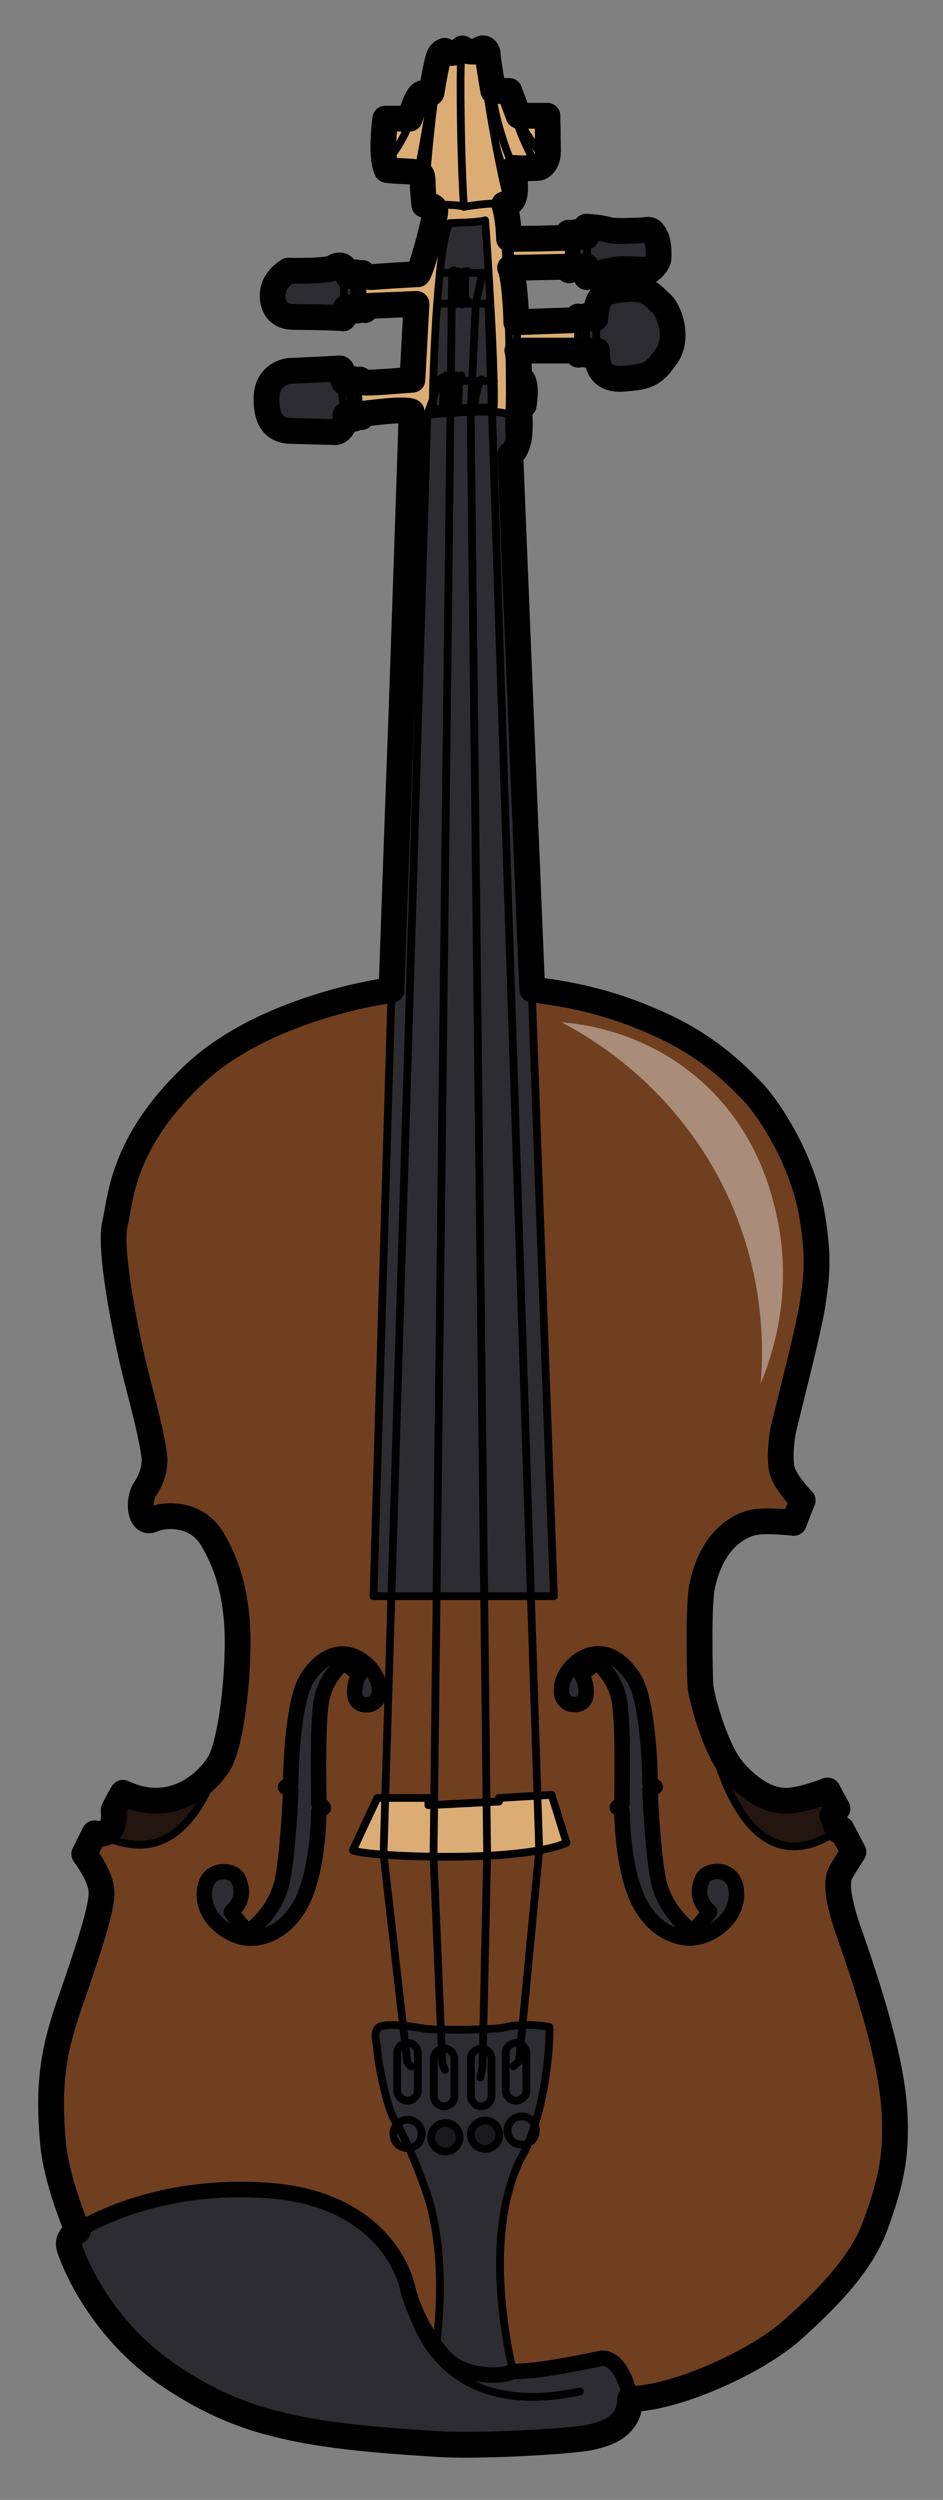 <?xml version="1.0" encoding="UTF-8" standalone="no"?>
<svg
   xmlns:dc="http://purl.org/dc/elements/1.1/"
   xmlns:cc="http://creativecommons.org/ns#"
   xmlns:rdf="http://www.w3.org/1999/02/22-rdf-syntax-ns#"
   xmlns:svg="http://www.w3.org/2000/svg"
   xmlns="http://www.w3.org/2000/svg"
   xmlns:sodipodi="http://sodipodi.sourceforge.net/DTD/sodipodi-0.dtd"
   xmlns:inkscape="http://www.inkscape.org/namespaces/inkscape"
   version="1.1"
   id="Layer_1"
   x="0px"
   y="0px"
   width="365.822"
   height="968.818"
   viewBox="0 0 365.822 968.818"
   enable-background="new 0 0 1000 1000"
   xml:space="preserve"
   sodipodi:docname="violino.svg"
   inkscape:version="1.0.1 (c497b03c, 2020-09-10)"><rect x="0" y="0" width="365.822" height="968.818" fill="#808080" stroke="none"/><defs
   id="defs8975" /><sodipodi:namedview
   pagecolor="#ffffff"
   bordercolor="#666666"
   borderopacity="1"
   objecttolerance="10"
   gridtolerance="10"
   guidetolerance="10"
   inkscape:pageopacity="0"
   inkscape:pageshadow="2"
   inkscape:window-width="1416"
   inkscape:window-height="833"
   id="namedview8973"
   showgrid="false"
   inkscape:zoom="0.804"
   inkscape:cx="181.48282"
   inkscape:cy="491.47475"
   inkscape:window-x="0"
   inkscape:window-y="25"
   inkscape:window-maximized="0"
   inkscape:current-layer="Layer_1" />
  <g
   id="vs-primary"
   transform="translate(-318.517,-8.525)">
    <path
   fill="#703f20"
   d="m 507,728.2 -1.5,66.2 c -2,0.1 -4.3,0.1 -6.7,0.2 -3.2,0.1 -6.2,0 -8.8,0 l -2.8,-66 c 1.5,0 3.1,0 4.7,0 3.6,0 9.1,-0.1 15.1,-0.4 z"
   id="path8594" />
    <polygon
   fill="#703f20"
   points="488.4,627.6 505.9,627.6 506.8,706.5 487.4,707.5 "
   id="polygon8596" />
    <path
   fill="#703f20"
   d="m 487.4,627.6 -0.9,79.9 -1.2,0.1 v -2.3 c 0,-0.3 -0.2,-0.5 -0.5,-0.5 h -16.2 l 2.4,-77.2 z"
   id="path8598" />
    <path
   fill="#703f20"
   d="m 489,794.5 c -3,-0.1 -5.1,-0.2 -5.8,-0.3 -1.5,-0.3 -4.6,-0.8 -7.9,-1.1 l -7.5,-65.3 c 5.2,0.4 11.6,0.6 18.3,0.7 z"
   id="path8600" />
    <path
   fill="#703f20"
   d="m 527.1,726.2 -6.4,66.6 c -2.2,0.1 -4.5,0.3 -6,0.8 -1,0.3 -3.9,0.6 -8.2,0.8 l 1.5,-66.2 c 6.3,-0.4 13.1,-1 19.1,-2 z"
   id="path8602" />
    <path
   fill="#703f20"
   d="m 526.5,704 -14.4,0.8 c -0.3,0 -0.5,0.2 -0.5,0.5 v 0.9 l -3.8,0.2 -0.9,-78.8 H 524 Z"
   id="path8604" />
    <path
   fill="#703f20"
   d="m 487.3,916.7 c -1,-1.5 -2.1,-3 -3.1,-4.7 -3.4,-5.7 -5.9,-11.8 -7.1,-17.1 -0.2,-0.8 -0.5,-2 -1,-3.3 0,-0.2 0,-0.3 0,-0.5 0,-0.2 -0.1,-0.3 -0.3,-0.4 -1.7,-4.6 -5.2,-11.5 -12.2,-17.9 -9.8,-9 -23.6,-14.5 -40.1,-15.8 -16.6,-1.3 -32.8,0.1 -48.1,4.3 -12.9,3.5 -22,8.2 -26.6,10.9 -0.6,-1.5 -2.3,-5.6 -4.1,-10.9 -2.1,-6.1 -4.6,-15.1 -5.3,-23.3 -0.9,-10.9 -0.9,-19.3 0.1,-27.2 1,-7.8 2.9,-15.5 6.4,-25.6 3.8,-10.7 6.6,-19.2 8.6,-25.8 2.4,-7.8 3.6,-13.2 3.8,-16.6 0.2,-2.6 -0.7,-5.7 -2.6,-9.4 -1.4,-2.6 -2.9,-4.9 -4.1,-6.5 l 1.4,-2.8 c 0.5,-1.2 1.2,-2.4 1.8,-3.5 0.2,-0.4 0.4,-0.7 0.6,-1.1 l 0.7,0.3 c 4.5,1.8 10.3,4 16.5,4 1.8,0 3.6,-0.2 5.5,-0.6 10.4,-2.5 19,-12.8 25.5,-30.7 0.1,-0.2 0.2,-0.3 0.3,-0.5 2.4,-3.8 4.1,-12.2 5.1,-18.5 1.3,-8.3 2.1,-18.3 2.2,-27.3 0.1,-8.8 -0.7,-16.6 -2.5,-23.7 -1.6,-6.5 -4,-12.3 -7.4,-17.9 -3.6,-6 -8.7,-8.1 -12.4,-8.7 -4.8,-1 -9.1,-0.1 -11.4,0.9 -0.8,0.3 -1.4,0.4 -2,0.1 -0.8,-0.4 -1.4,-1.5 -1.7,-3.1 -0.5,-2.8 0.1,-6 1.4,-8 1.4,-2 2.5,-4.4 3.2,-7 0.5,-2.3 0.7,-4.5 0.5,-6 v -0.2 c -0.2,-1.5 -0.4,-3.1 -1.2,-6.9 -0.9,-4.6 -2.6,-11.6 -5.2,-21.5 -2.9,-11 -5.6,-24 -7.4,-35.7 -2,-12.5 -2.5,-21.5 -1.5,-25.6 0.3,-1.3 0.6,-2.8 0.9,-4.5 0.8,-4.5 1.9,-10.8 4.7,-18.1 4.8,-12.5 13,-24.1 25.2,-35.4 11.6,-10.9 28,-19.7 48.7,-26.1 13.4,-4.1 24.3,-5.8 26.8,-6.2 l -7,234.3 c 0,0.1 0,0.3 0.1,0.4 0.1,0.1 0.2,0.1 0.4,0.1 h 6.4 l -2.4,77.2 h -2.6 c -0.2,0 -0.4,0.1 -0.5,0.3 0,0 -2,4.2 -4.2,8.9 -1.5,3.1 -3,6.4 -4.1,8.8 -0.5,1.1 -0.9,2 -1.2,2.6 -0.1,0.2 0,0.5 0.2,0.7 1.4,0.7 5.7,1.3 11.7,1.7 l 7.5,65.3 c 0,0 0,0 -0.1,0 -4.8,-0.4 -7.7,-0.2 -8.9,0.7 -1.6,1.1 -1.7,3 -1.6,4.4 0.1,0.9 0.2,1.8 0.4,2.5 0.1,0.6 0.2,1.1 0.2,1.4 0,2 0.9,7.9 2.3,14.2 0.9,4.2 2.8,11.8 5.1,15.2 0.1,0.1 0.2,0.2 0.2,0.3 -0.8,1.1 -1.3,2.4 -1.3,3.8 0,1.6 0.6,3.1 1.8,4.3 1.1,1.1 2.7,1.8 4.3,1.8 0.1,0 0.2,0 0.3,0 1.2,2.8 2.4,5.7 3.4,8.1 2.8,7 4.6,13 4.9,14 0,0.3 0.2,0.7 0.3,1.3 0.6,2.4 1.7,7.3 2.5,14.5 0.8,7.8 1.3,20.6 -0.7,37.3 z"
   id="path8606" />
    <path
   fill="#703f20"
   d="m 663.7,850.2 c -1.4,7.1 -3.4,13.3 -6.1,20.5 -2.4,6.6 -6.3,13 -12,20.1 -4.9,6 -11.1,12.3 -19.6,19.9 -7,6.3 -18.3,13.1 -31.2,18.6 -12,5.1 -23.7,8.2 -31.4,8.3 -0.4,-2.8 -1.6,-7 -3.7,-10.5 -2.5,-4.1 -5.6,-5.9 -8.8,-5.1 -3.4,0.8 -9.5,2 -16,3.1 -7,1.2 -13,1.8 -17,1.8 -2.7,-12 -4.4,-24.2 -4.8,-35.3 -0.7,-18.2 2,-34.2 7.7,-46.1 1,-1.7 2,-3.8 3,-6.1 0.5,-0.3 0.9,-0.6 1.3,-1 1.1,-1.1 1.8,-2.7 1.8,-4.3 0,-0.7 -0.1,-1.5 -0.4,-2.2 0.8,-2.5 1.5,-5.3 2.2,-8.1 2.3,-10 3.5,-20.3 3.5,-29.8 0,-0.2 -0.2,-0.4 -0.4,-0.5 -2.1,-0.5 -5.5,-0.8 -8.7,-0.8 -0.4,0 -0.9,0 -1.3,0 l 6.4,-66.8 c 4,-0.7 7.6,-1.7 10.3,-2.9 0.2,-0.1 0.3,-0.4 0.3,-0.6 L 533,704 c -0.1,-0.2 -0.3,-0.4 -0.5,-0.4 l -5,0.3 -2.5,-76.3 h 8.4 c 0.1,0 0.3,-0.1 0.4,-0.1 0.1,-0.1 0.1,-0.2 0.1,-0.4 l -8.6,-234.5 c 9.4,1.2 17.4,2.7 25.1,4.7 8.2,2.2 16.2,5.2 24.5,9 7.7,3.5 14.5,7.7 21,12.7 6.1,4.7 10.8,9.4 14.1,12.9 4.1,4.3 9,11.6 13.1,19.4 3.4,6.5 7.9,16.7 9.9,28.2 1.5,8.7 2,16 1.7,22.1 -0.2,3.8 -0.6,6.8 -1,9.3 -0.1,1 -0.3,1.9 -0.4,2.7 -0.4,3.1 -2.8,13.9 -5.4,24.5 -1.5,6.2 -3,12.3 -4.1,16.6 -0.8,3 -1.3,5.2 -1.5,6.1 -0.6,2.3 -1,5.1 -1.2,7.8 -0.3,3.2 -0.3,6.3 0.1,8.8 0.5,3.1 3,6.7 4.5,8.5 1.5,2 3,3.6 3.6,4.2 -0.2,0.5 -0.6,1.4 -1.1,2.6 -0.6,1.5 -1.3,3.5 -2,5.2 l -0.1,0.3 c -5.4,-0.5 -9.8,-0.7 -13.2,-0.5 -2.6,0.3 -4,0.8 -5.2,1.2 -5,2.1 -9.2,5.7 -12.2,10.8 -2.8,4.7 -4.3,9.6 -5,12.9 -0.8,3.2 -1.1,10 -1.1,20.9 0,8.2 0.2,16 0.3,17.7 0,0.3 0,0.8 0.1,1.4 0,0.1 -0.1,0.2 0,0.3 6.1,35.9 16.4,56.3 30.7,60.7 2.1,0.6 4.1,0.9 6,0.9 7.2,0 13.2,-3.7 16.1,-5.5 0.5,-0.3 0.9,-0.6 1.2,-0.7 0.1,0 0.1,-0.1 0.2,-0.2 l 0.6,-0.2 c 0.3,0.6 0.8,1.7 1.5,2.9 0.6,1.1 1.3,2.4 1.9,3.6 0.3,0.6 0.6,1.2 0.9,1.6 -0.3,0.5 -1,1.7 -1.9,3 -1.1,1.7 -2.3,3.7 -2.8,4.6 -1.1,1.8 -1.4,4.3 -1.1,7.9 0.5,4.3 2.1,10.4 4.8,18 4.2,11.9 7.5,22.3 10.1,31.7 3.8,13.6 6.1,25.1 6.7,34 0.9,9.6 0.5,17.5 -1,25 z"
   id="path8608" />
  </g>
  <g
   id="vs-secondary"
   transform="translate(-318.517,-8.525)">
    <path
   fill="#494a51"
   d="M 532.9,626.6 H 525 l -6.6,-200.7 -8.5,-257.3 c 2.5,0.1 4.5,0.4 5.6,1 0,2.8 0.1,7 0.2,9.3 0.1,3.2 0.2,5.9 0.2,5.9 0,0.1 0,0.2 0.1,0.3 0.2,5.3 2.1,52.5 4.1,100.6 l 1.8,44.2 c 1.3,32.6 2.4,58.5 2.6,61.9 -0.1,0.1 -0.2,0.2 -0.2,0.4 z"
   id="path8611" />
    <path
   fill="#494a51"
   d="m 522.2,804.2 v 14.4 c 0,1 -0.4,1.8 -1,2.4 -0.8,0.7 -1.6,1.1 -2.5,1.1 -1,0 -1.8,-0.4 -2.4,-1 -0.7,-0.8 -1.1,-1.6 -1.1,-2.5 v -14.4 c 0,-1 0.4,-1.8 1,-2.4 0.8,-0.7 1.6,-1.1 2.5,-1.1 0.5,0 0.9,0.1 1.3,0.3 l -0.6,6 -1,1 -1.1,1 c -0.2,0.2 -0.2,0.5 0,0.7 0.1,0.1 0.2,0.2 0.4,0.2 0.1,0 0.2,0 0.3,-0.1 l 1.1,-1 1.1,-1.1 c 0.1,-0.1 0.1,-0.2 0.2,-0.3 l 0.5,-5.7 c 0.1,0.1 0.1,0.1 0.2,0.2 0.8,0.7 1.1,1.4 1.1,2.3 z"
   id="path8613" />
    <path
   fill="#494a51"
   d="m 531.2,794.5 c 0,9.4 -1.2,19.4 -3.5,29.2 -0.6,2.5 -1.2,4.8 -1.9,7.1 -0.2,-0.3 -0.4,-0.6 -0.7,-0.8 -1.1,-1.1 -2.7,-1.8 -4.3,-1.8 -1.6,0 -3.1,0.6 -4.3,1.8 -1.1,1.1 -1.8,2.7 -1.8,4.3 0,1.6 0.6,3.1 1.8,4.3 1.1,1.1 2.7,1.8 4.3,1.8 0.6,0 1.1,-0.1 1.6,-0.2 -0.8,1.9 -1.7,3.7 -2.6,5.1 -5.9,12.1 -8.6,28.3 -7.9,46.6 0.4,11.2 2.1,23.5 4.8,35.5 -2.7,1.2 -6.8,1.6 -11.1,1 -4.6,-0.5 -9,-2 -11.9,-4.2 -1.8,-1.3 -3.8,-3.5 -5.8,-6.2 v -0.1 c 2.1,-17.3 1.6,-30.4 0.7,-38.4 -0.8,-7.3 -2,-12.3 -2.5,-14.6 -0.1,-0.6 -0.3,-1.1 -0.3,-1.3 -0.3,-1.4 -2.3,-7.6 -4.9,-14.2 -1.2,-3 -2.3,-5.6 -3.3,-7.9 1.1,-0.2 2.1,-0.8 2.9,-1.6 1.1,-1.1 1.8,-2.7 1.8,-4.3 0,-1.6 -0.6,-3.1 -1.8,-4.3 -1.1,-1.1 -2.7,-1.8 -4.3,-1.8 -1.5,0 -2.9,0.5 -4,1.5 0,0 -0.1,-0.1 -0.1,-0.2 -1.6,-2.4 -3.4,-7.8 -4.9,-14.8 -1.4,-6.2 -2.3,-12 -2.3,-14 0,-0.4 -0.1,-1 -0.2,-1.6 -0.1,-0.7 -0.3,-1.5 -0.4,-2.3 -0.1,-1.8 0.2,-2.9 1.2,-3.6 0.6,-0.4 2.4,-1 8.3,-0.5 0.1,0 0.2,0 0.3,0 l 0.7,6 c -0.6,0.2 -1.2,0.6 -1.7,1 -0.9,0.8 -1.4,1.9 -1.4,3.2 v 14.4 c 0,1.2 0.5,2.3 1.3,3.1 0.8,0.9 1.9,1.4 3.2,1.4 1.3,0 2.4,-0.5 3.1,-1.3 0.9,-0.8 1.4,-1.9 1.4,-3.2 v -14.4 c 0,-1.2 -0.5,-2.3 -1.3,-3.1 -0.8,-0.9 -1.9,-1.4 -3.2,-1.4 -0.2,0 -0.3,0 -0.5,0 l -0.6,-5.6 c 3.1,0.3 6.1,0.8 7.5,1.1 0.8,0.2 3.1,0.3 6.1,0.4 l 0.3,6.6 c -0.6,0.2 -1.2,0.6 -1.7,1 -0.9,0.8 -1.4,1.9 -1.4,3.2 v 14.4 c 0,1.2 0.5,2.3 1.3,3.1 0.8,0.9 1.9,1.4 3.2,1.4 1.2,0 2.3,-0.4 3.1,-1.3 0.9,-0.8 1.4,-1.9 1.4,-3.2 v -14.4 c 0,-1.2 -0.5,-2.3 -1.3,-3.1 -0.8,-0.9 -1.9,-1.4 -3.2,-1.4 -0.1,0 -0.3,0 -0.5,0 l -0.3,-6.4 c 2.6,0 5.7,0.1 8.7,0 1.9,0 4.3,-0.1 6.7,-0.2 l -0.1,6.5 c -0.1,0 -0.1,0 -0.2,0 -1.1,0 -2.1,0.4 -3.1,1.3 -0.9,0.8 -1.4,1.9 -1.4,3.2 v 14.4 c 0,1.1 0.4,2.1 1.3,3.1 0.8,0.9 1.9,1.4 3.2,1.4 1.3,0 2.4,-0.5 3.1,-1.3 0.9,-0.8 1.4,-1.9 1.4,-3.2 v -14.4 c 0,-1.2 -0.5,-2.3 -1.3,-3.1 -0.5,-0.6 -1.2,-1 -2,-1.2 l 0.2,-6.7 c 3.8,-0.2 7.3,-0.4 8.5,-0.8 1.2,-0.4 3.1,-0.6 5.6,-0.7 l -0.6,6.1 c -0.4,-0.1 -0.9,-0.2 -1.4,-0.2 -1.1,0 -2.1,0.4 -3.1,1.3 -0.9,0.8 -1.4,1.9 -1.4,3.2 v 14.4 c 0,1.1 0.4,2.1 1.3,3.1 0.8,0.9 1.9,1.4 3.2,1.4 1.1,0 2.1,-0.4 3.1,-1.3 0.9,-0.8 1.4,-1.9 1.4,-3.2 v -14.4 c 0,-1.1 -0.4,-2.1 -1.3,-3.1 -0.2,-0.3 -0.5,-0.5 -0.8,-0.7 l 0.6,-6.6 c 0.5,0 0.9,0 1.4,0 3.5,0 6.6,0.3 8.6,0.7 z"
   id="path8615" />
    <path
   fill="#494a51"
   d="m 525.4,832.1 c -0.7,2.4 -1.5,4.6 -2.3,6.6 -0.7,0.3 -1.4,0.5 -2.2,0.5 -1.3,0 -2.6,-0.5 -3.6,-1.5 -0.9,-0.9 -1.4,-2.2 -1.4,-3.5 0,-1.3 0.5,-2.6 1.4,-3.5 0.9,-0.9 2.2,-1.5 3.6,-1.5 1.3,0 2.6,0.5 3.5,1.5 0.5,0.4 0.8,0.9 1,1.4 z"
   id="path8617" />
    <path
   fill="#494a51"
   d="m 476.4,840.5 c -1.3,0 -2.5,-0.5 -3.4,-1.4 -0.9,-0.9 -1.5,-2.2 -1.5,-3.5 0,-1 0.3,-2 0.9,-2.8 1.4,2 2.7,4.8 4,7.7 z"
   id="path8619" />
    <path
   fill="#494a51"
   d="m 481.6,835.5 c 0,1.3 -0.5,2.6 -1.4,3.5 -0.7,0.7 -1.7,1.2 -2.7,1.4 -1.6,-3.7 -3.1,-6.5 -4.3,-8.6 0.9,-0.8 2.1,-1.3 3.4,-1.3 1.3,0 2.6,0.5 3.6,1.5 0.9,0.9 1.4,2.2 1.4,3.5 z"
   id="path8621" />
    <path
   fill="#494a51"
   d="m 480.1,804.2 v 14.4 c 0,1 -0.4,1.8 -1.1,2.5 -0.6,0.7 -1.4,1 -2.4,1 -1,0 -1.8,-0.4 -2.4,-1 -0.7,-0.7 -1.1,-1.6 -1.1,-2.5 v -14.4 c 0,-1 0.4,-1.8 1.1,-2.5 0.3,-0.3 0.7,-0.6 1.1,-0.7 l 0.8,6.8 c 0,0.1 0.1,0.2 0.1,0.3 l 1.4,1.6 c 0.1,0.1 0.2,0.2 0.4,0.2 0.1,0 0.2,0 0.3,-0.1 0.2,-0.2 0.2,-0.5 0.1,-0.7 l -1.3,-1.5 -0.8,-6.8 c 0.1,0 0.3,0 0.4,0 1,0 1.8,0.4 2.5,1 0.5,0.6 0.9,1.5 0.9,2.4 z"
   id="path8623" />
    <path
   fill="#494a51"
   d="M 505.8,626.6 H 488.3 L 493.7,169 c 1.2,-0.1 2.4,-0.1 3.6,-0.2 1.1,0 2.2,-0.1 3.3,-0.1 z"
   id="path8625" />
    <path
   fill="#494a51"
   d="m 492.9,156.5 -0.1,9.9 -2,0.1 c 0,-1.1 0.1,-3.5 0.3,-5.8 0.1,-1.8 0.2,-3.2 0.3,-4.2 z"
   id="path8627" />
    <path
   fill="#494a51"
   d="m 495.2,125.7 h -1 l 0.1,-10.9 h 0.7 v 5.6 c 0,1.1 0.1,2.2 0.1,3.2 0.1,1 0.1,1.7 0.1,2.1 z"
   id="path8629" />
    <path
   fill="#494a51"
   d="m 497.3,114.8 v 10.9 h -0.4 c 0,-0.1 0.1,-0.2 0.1,-0.2 l -0.7,-0.4 c 0,-0.5 0,-1 0,-1.6 0,-1 0,-2.1 -0.1,-3.1 v -5.6 h 0.2 c 0.1,0.1 0.2,0.1 0.3,0.1 0.1,0 0.2,0 0.3,-0.1 0,0 0.3,0 0.3,0 z"
   id="path8631" />
    <path
   fill="#494a51"
   d="m 508.5,155.7 h -2.6 c 0,-0.2 -0.1,-0.4 -0.3,-0.5 -0.2,-0.1 -0.4,-0.1 -0.7,0 -0.2,0.1 -0.3,0.2 -0.5,0.5 h -2.3 l 1.4,-28.9 h 4 z"
   id="path8633" />
    <path
   fill="#494a51"
   d="m 508.8,165.9 -5.8,0.2 c 0.1,-1 0.4,-3.4 1,-5.8 0.5,-2 0.8,-3.1 1.1,-3.7 h 3.5 z"
   id="path8635" />
    <path
   fill="#494a51"
   d="m 496.3,156.6 c -0.1,0.8 -0.2,1.8 -0.3,3 -0.2,2.5 -0.2,5.3 -0.2,6.7 h -0.9 c 0,-1.4 0,-4.2 0.2,-6.7 0.1,-1.3 0.2,-2.3 0.3,-3.1 z"
   id="path8637" />
    <path
   fill="#494a51"
   d="m 501.2,156.6 -0.5,9.5 -2.5,0.1 h -1.4 c 0,-1.4 0,-4.1 0.2,-6.6 0.1,-1.3 0.2,-2.3 0.3,-3 h 1 z"
   id="path8639" />
    <path
   fill="#494a51"
   d="m 504,156.7 c -0.3,0.7 -0.6,1.8 -1,3.4 -0.5,2.3 -0.9,4.9 -1,6 h -0.3 l 0.5,-9.5 z"
   id="path8641" />
    <path
   fill="#494a51"
   d="m 505.1,114.8 -2.4,10.9 h -2.4 c 0,-0.1 0,-0.1 0.1,-0.2 0,-0.1 0.1,-0.2 0.1,-0.2 0.1,-0.2 0,-0.5 -0.2,-0.7 -0.2,-0.1 -0.5,0 -0.6,0.2 -0.1,-1.4 -0.2,-4.8 -0.1,-7.4 0,-1.3 0.1,-2.1 0.2,-2.6 0,0 5.3,0 5.3,0 z"
   id="path8643" />
    <path
   fill="#494a51"
   d="m 498.6,125.2 c 0,0.2 0,0.4 0.1,0.5 h -0.2 v -0.3 c 0,-0.2 0,-0.4 -0.2,-0.5 v -10 c 0.1,0 0.3,0 0.4,0 -0.1,0.6 -0.2,1.4 -0.2,2.5 -0.1,2.8 0,6.5 0.1,7.8 z"
   id="path8645" />
    <path
   fill="#494a51"
   d="m 502.6,126.7 -1.4,28.9 h -2.9 -0.9 c 0.1,-0.8 0.2,-1 0.3,-1.1 0.2,-0.1 0.3,-0.3 0.3,-0.5 0,-0.3 -0.3,-0.5 -0.6,-0.4 -0.4,0.1 -0.7,0.3 -1,2.1 h -0.9 c 0.1,-0.7 0.2,-1 0.3,-1.1 0.2,-0.1 0.3,-0.3 0.3,-0.5 -0.1,-0.3 -0.3,-0.5 -0.6,-0.4 -0.4,0.1 -0.7,0.3 -1,2 h -0.6 l 0.3,-28.8 h 1.2 c 0.1,0.1 0.1,0.1 0.2,0.2 0,0 0.1,0 0.2,0 0.2,0 0.3,-0.1 0.4,-0.2 h 1.1 c 0.1,0.2 0.2,0.3 0.4,0.3 v 0 c 0.2,0 0.4,-0.1 0.5,-0.3 h 4.4 z"
   id="path8647" />
    <path
   fill="#494a51"
   d="m 494.4,156.5 c -0.1,0.8 -0.2,1.8 -0.3,3 -0.2,2.6 -0.2,5.4 -0.2,6.8 h -0.1 l 0.1,-9.8 z"
   id="path8649" />
    <path
   fill="#494a51"
   d="m 508.2,125.7 h -4.5 l 2.4,-10.9 h 1.5 c 0.2,3.5 0.4,7.1 0.6,10.9 z"
   id="path8651" />
    <path
   fill="#494a51"
   d="m 507.5,113.8 h -6.8 c -0.2,-0.4 -0.6,-0.8 -1.1,-0.7 -0.3,0.1 -0.5,0.2 -0.7,0.7 v 0 c -0.2,-0.5 -0.6,-0.5 -0.7,-0.5 -0.1,0 -0.2,0 -0.2,0 -0.2,0.1 -0.4,0.3 -0.5,0.5 H 497 c -0.2,-0.5 -0.6,-0.6 -0.9,-0.6 -0.4,0 -0.7,0.3 -0.9,0.6 H 495 c 0.2,-0.1 0.3,-0.4 0.2,-0.6 -0.3,-0.5 -1.1,-0.5 -1.4,0 l -0.1,0.1 c -0.1,0.2 -0.2,0.3 -0.2,0.5 h -3.8 c 1,-9.9 2.2,-15.9 3.5,-18.3 1.5,-0.1 3.9,-0.2 6.2,-0.2 h 1.1 c 2.6,-0.2 4.7,-0.4 5.8,-0.6 0.2,2.5 0.7,9.9 1.2,19.1 z"
   id="path8653" />
    <path
   fill="#494a51"
   d="m 493.4,114.8 -0.1,10.9 h -4.6 c 0.3,-4 0.6,-7.7 0.9,-10.9 z"
   id="path8655" />
    <path
   fill="#494a51"
   d="m 493.3,126.7 -0.3,28.8 h -1.3 c 0.1,-0.6 0.2,-0.9 0.2,-1 0.1,-0.1 0.2,-0.3 0.1,-0.5 -0.1,-0.3 -0.4,-0.4 -0.6,-0.3 -0.2,0.1 -0.5,0.2 -0.7,1.8 h -0.5 v -0.1 c 0.3,0 0.5,-0.2 0.5,-0.5 0,-0.3 -0.2,-0.5 -0.5,-0.5 -0.4,0 -0.7,0.3 -1,0.6 0,0 0,0.1 -0.1,0.1 -0.1,0.1 -0.1,0.2 -0.2,0.3 h -1.7 c 0.2,-6.7 0.5,-15 1.1,-23.5 0.1,-1.8 0.3,-3.5 0.4,-5.2 z"
   id="path8657" />
    <path
   fill="#494a51"
   d="m 490.4,156.5 c -0.1,1 -0.2,2.3 -0.3,4.1 -0.1,2.4 -0.3,4.9 -0.3,5.9 l -2.9,0.1 c 0,-0.9 0,-2 0,-3.3 l 2.5,-6.9 z"
   id="path8659" />
    <path
   fill="#494a51"
   d="m 492.8,169.1 -5.4,457.5 h -16.5 l 13.9,-456.9 c 2.3,-0.2 5.1,-0.4 8,-0.6 z"
   id="path8661" />
    <path
   fill="#494a51"
   d="m 494.3,806.4 v 14.4 c 0,1 -0.4,1.8 -1,2.5 -0.7,0.7 -1.5,1 -2.5,1 -1,0 -1.8,-0.4 -2.5,-1 -0.7,-0.7 -1,-1.6 -1,-2.5 v -14.4 c 0,-1 0.4,-1.8 1,-2.5 0.3,-0.3 0.7,-0.5 1,-0.7 l 0.2,4.9 c 0,0 0,0.1 0,0.2 l 1,2.6 c 0.1,0.2 0.3,0.3 0.5,0.3 0.1,0 0.1,0 0.2,0 0.3,-0.1 0.4,-0.4 0.3,-0.6 l -1,-2.5 -0.2,-5.1 c 0.1,0 0.3,0 0.4,0 1,0 1.8,0.4 2.5,1 0.7,0.6 1.1,1.5 1.1,2.4 z"
   id="path8663" />
    <path
   fill="#494a51"
   d="m 508.7,806.4 v 14.4 c 0,1 -0.4,1.8 -1.1,2.5 -0.6,0.7 -1.4,1 -2.4,1 -1,0 -1.8,-0.4 -2.4,-1 -0.7,-0.8 -1.1,-1.6 -1.1,-2.5 v -14.4 c 0,-1 0.4,-1.8 1,-2.4 0.8,-0.7 1.6,-1.1 2.5,-1.1 h 0.1 l -0.1,6.3 -0.4,2.1 -0.5,2.2 c -0.1,0.3 0.1,0.5 0.4,0.6 h 0.1 c 0.2,0 0.4,-0.2 0.5,-0.4 l 0.5,-2.2 0.4,-2.2 0.1,-6.2 c 0.5,0.2 0.9,0.5 1.3,0.9 0.7,0.6 1.1,1.5 1.1,2.4 z"
   id="path8665" />
    <path
   fill="#494a51"
   d="m 524,626.6 h -17.1 l -5.2,-458 c 2.5,-0.1 5.1,-0.1 7.3,0 l 8.5,257.3 z"
   id="path8667" />
    <path
   fill="#494a51"
   d="m 576.7,146.2 c -2.5,3.4 -4.1,5.4 -6.3,6.5 -2.2,1.2 -5,1.6 -10.1,2 -4.1,0.3 -7,-0.8 -8.4,-3.4 -1.2,-2.3 -1.2,-5.1 -1.2,-7 0,-0.1 0,-0.2 -0.1,-0.3 l -0.4,-12 c 0,-0.1 0,-0.2 -0.1,-0.3 0.1,-3 0.6,-5.3 1.5,-7 0.9,-1.5 1.9,-2.3 2.5,-2.6 6.8,-1.6 11.7,-1.7 15,-0.3 1.9,0.8 3,1.9 4.1,3.1 0.5,0.5 1,1 1.5,1.4 1.4,1.1 3.2,4.3 4,8.3 0.5,3.3 0.6,7.9 -2,11.6 z"
   id="path8669" />
    <path
   fill="#494a51"
   d="m 549.5,143.9 h -2.2 c -0.1,0 -0.3,0.1 -0.4,0.2 l -0.7,0.8 c 0,-2 0.1,-5 0.2,-7.5 0.1,-2 0.1,-3.8 0.2,-5 h 0.1 2.4 z"
   id="path8671" />
    <path
   fill="#494a51"
   d="m 545.6,132 c 0,1.1 -0.1,3.2 -0.2,5.4 -0.1,2.4 -0.2,5.3 -0.2,7.3 l -0.8,-0.7 c -0.1,-0.1 -0.2,-0.1 -0.4,-0.1 -0.1,0 -0.3,0.1 -0.3,0.2 l -0.5,0.7 c 0,-2 0,-4.8 0.1,-7.3 0.1,-2.2 0.1,-4.2 0.1,-5.3 l 0.7,0.5 c 0.2,0.1 0.4,0.1 0.6,0 z"
   id="path8673" />
    <path
   fill="#494a51"
   d="m 573.5,107.5 c 0,0.2 0,0.5 0,0.7 0,0.9 -0.4,1.8 -1.1,2.7 -0.6,0.8 -1.3,1.4 -1.9,1.9 -0.6,-0.1 -2.4,-0.2 -4.4,-0.3 -2.6,-0.1 -5.6,-0.2 -7.5,-0.1 -2,0.1 -5.4,1 -7.8,1.6 -1.7,0.5 -3.3,0.9 -4.2,1.2 v -2.9 c 0.1,-0.1 0.2,-0.2 0.2,-0.4 v -11.7 c 0,-0.2 -0.2,-0.4 -0.4,-0.5 v -2.8 c 0.8,0 2,0.1 3.2,0.3 2,0.2 3.6,0.5 4.6,0.9 1.4,0.5 4.9,0.5 7.8,0.4 3.5,-0.1 6.1,-0.2 6.8,-0.3 0.5,-0.1 1,-0.2 1.4,-0.1 0.5,0.1 0.8,0.3 1,0.5 1.2,1.3 1.9,3 2.1,5 0.2,1.5 0.2,2.9 0.2,3.9 z"
   id="path8675" />
    <path
   fill="#494a51"
   d="m 545.8,100.8 v 10.6 h -2.3 c -0.1,0 -0.2,0 -0.3,0.1 l -0.5,0.3 c -0.1,-2.2 -0.1,-5.3 0,-7.8 0,-1.3 0.1,-2.4 0.1,-3.3 0.1,0.1 0.2,0.1 0.3,0.1 0,0 2.7,0 2.7,0 z"
   id="path8677" />
    <path
   fill="#494a51"
   d="m 541.7,112 -1.2,-0.5 c -0.2,-0.1 -0.5,0 -0.6,0.2 -0.1,-2 -0.2,-4.1 -0.3,-6 v -1.3 c -0.1,-1.5 0,-2.9 0,-3.9 l 0.1,0.1 c 0.1,0.2 0.3,0.2 0.4,0.2 h 1 c 0.2,0 0.4,-0.1 0.5,-0.3 l 0.3,-0.6 c 0,1 -0.1,2.5 -0.1,4.1 -0.2,2.5 -0.2,5.8 -0.1,8 z"
   id="path8679" />
    <path
   fill="#494a51"
   d="m 451.4,120.3 c -0.1,2.8 0.2,6 0.6,7.7 0,0.1 0.1,0.2 0.2,0.3 0,0.3 0,0.6 -0.1,1.1 -0.1,0.8 -0.3,1.5 -0.6,2 -1.1,-0.1 -3.8,-0.2 -8.6,-0.3 -1.9,0 -3.9,-0.1 -5.8,-0.1 -2.3,0 -4.2,-0.1 -5.5,-0.1 -2.2,-0.1 -3.9,-0.9 -5.1,-2.3 -1.2,-1.5 -1.8,-3.5 -1.7,-5.8 0.1,-2.1 0.8,-4 2.2,-5.7 0.9,-1.1 2.1,-2.2 3.5,-3.1 1.1,0.1 5,0.1 8.3,0 3.6,-0.1 8.2,-0.5 9.3,-1.2 0.6,-0.5 1.3,-0.8 2.2,-0.8 0.5,0 1,0.2 1.3,0.6 0.3,0.4 0.6,1 0.8,1.5 0.1,0.3 0.2,0.6 0.3,0.8 0,0.1 0.1,0.2 0.1,0.3 -1,0.4 -1.3,2.3 -1.4,5.1 z"
   id="path8681" />
    <path
   fill="#494a51"
   d="m 456.1,127.3 -0.3,-0.2 c -0.1,-0.1 -0.2,-0.1 -0.3,-0.1 0,0 -0.5,0 -1,0.1 -0.3,0 -0.6,0.1 -0.9,0.1 -0.2,0 -0.5,0 -0.7,0.1 -0.3,-1.8 -0.6,-4.5 -0.5,-7 0.1,-4 0.8,-4.2 0.9,-4.2 0.1,0 0.2,0 0.3,-0.1 h 1.7 c 0.1,0 0.2,0 0.3,-0.1 -0.2,1 -0.2,2.4 -0.2,4.2 0.1,2.4 0.3,5 0.7,7.2 z"
   id="path8683" />
    <path
   fill="#494a51"
   d="m 459.2,126.9 c -0.1,-0.1 -0.2,-0.1 -0.3,-0.1 h -0.8 c -0.2,0 -0.3,0.1 -0.4,0.2 l -0.5,0.8 c -0.4,-2.4 -0.7,-5.1 -0.8,-7.8 0,-3.1 0.2,-4.5 0.5,-5.2 l 1.1,0.9 c 0.1,0.1 0.3,0.1 0.4,0.1 -0.1,1.1 -0.1,2.5 0.1,4.2 0.2,2.4 0.4,4.7 0.7,6.9 z"
   id="path8685" />
    <path
   fill="#494a51"
   d="m 452,170.1 c 0,1.3 -0.4,2.6 -1,3.6 -0.7,1.1 -1.7,1.8 -2.3,1.8 -0.6,-0.1 -1.8,-0.1 -3.6,-0.1 -1.1,0 -2.4,0 -3.8,-0.1 l -3,-0.1 c -2.6,-0.1 -5.2,-0.1 -7.1,-0.2 -2.7,-0.1 -4.8,-1 -6.2,-2.7 -1.6,-1.9 -2.4,-5 -2.4,-9.2 0,-3.8 1.3,-6.7 3.8,-8.5 2.1,-1.5 4.4,-1.9 5.4,-1.9 1.1,0 5.1,-0.2 9.3,-0.4 4.1,-0.2 8.1,-0.4 9,-0.5 0.5,-0.1 0.7,0.1 0.8,0.8 0.1,0.5 0.2,1.2 0.2,1.9 0,0.3 0,0.7 0.1,1.1 v 0 c 0,0 -0.1,0 -0.1,0.1 -0.7,0.8 -0.7,3 -0.2,6.7 0.2,1.4 0.4,2.9 0.6,4.2 0.2,1.3 0.4,2.5 0.5,3.3 -0.1,0.1 0,0.1 0,0.2 z"
   id="path8687" />
    <path
   fill="#494a51"
   d="m 454.8,169 c -0.1,-0.1 -0.2,-0.1 -0.3,-0.1 h -1.7 c -0.1,-0.7 -0.2,-1.6 -0.4,-2.5 -0.2,-1.3 -0.4,-2.8 -0.6,-4.2 -0.4,-3.1 -0.3,-4.7 -0.2,-5.4 0.5,0.6 1.2,0.7 1.4,0.7 0.5,0 1,-0.1 1.2,-0.2 -0.3,1.3 -0.3,3.2 -0.2,5.5 0.1,2.1 0.5,4.3 0.8,6.2 z"
   id="path8689" />
    <path
   fill="#494a51"
   d="m 457.6,168.7 h -0.9 c -0.2,0 -0.4,0.1 -0.5,0.3 l -0.3,0.6 c -0.4,-2 -0.8,-4.5 -0.9,-6.8 -0.3,-4.2 0.2,-5.9 0.7,-6.7 l 1.3,0.9 h 0.1 c -0.2,1.6 -0.2,3.8 -0.2,4.6 0.2,1.7 0.3,4.5 0.7,7.1 z"
   id="path8691" />
    <path
   fill="#494a51"
   d="m 483.8,169.8 -8.5,278.3 -5.4,178.5 H 464 l 7,-234.4 c 0,-0.3 0.5,-14.3 1.2,-35.2 0.7,-20.8 1.7,-48.5 2.8,-76.1 1,-30.5 3.3,-97.8 3.7,-110.7 0.8,-0.1 2,-0.2 3.3,-0.3 0.5,0 1.1,-0.1 1.8,-0.1 z"
   id="path8693" />
    <path
   fill="#494a51"
   d="m 562.5,938.3 c -0.1,4.3 -1.6,7.5 -4.5,9.9 -2.8,2.4 -6.7,3.5 -10.2,4.3 -3.5,0.8 -14.1,1.7 -27.5,2.4 -13.8,0.7 -26.2,0.8 -33.3,0.2 -24.2,-1.5 -43.7,-3.3 -60.1,-7.4 -15.5,-3.7 -28.2,-9.4 -42.5,-19 -11.7,-7.8 -21.6,-18.2 -29.5,-30.8 -6.7,-10.7 -9,-18.6 -9,-18.7 -0.3,-1.2 -0.2,-2.1 0.3,-3.1 0.5,-0.9 1.4,-1.7 2.8,-2.6 0.1,-0.1 0.2,-0.2 0.2,-0.3 4.5,-2.7 13.5,-7.4 26.5,-10.9 15.2,-4.2 31.2,-5.6 47.7,-4.3 16.5,1.3 29.8,6.5 39.5,15.6 7.2,6.7 10.6,13.7 12.2,18.3 0.6,8.6 4.5,21.7 13.4,31.4 9,9.8 21.2,14.7 36.4,14.7 5.8,0 12,-0.7 18.7,-2.2 0.3,-0.1 0.4,-0.3 0.4,-0.6 0,-0.3 -0.3,-0.4 -0.6,-0.4 -23.8,5.1 -42,1 -54.1,-12.3 -6.3,-6.8 -10,-15.3 -11.8,-22.7 1.4,4.1 3.4,8.5 5.9,12.6 3.3,5.6 7,10.1 10,12.3 3,2.3 7.5,3.9 12.3,4.4 4.6,0.6 9.1,0.2 11.9,-1.2 4.1,0.1 10.2,-0.6 17.5,-1.8 6.5,-1.1 12.6,-2.3 16,-3.1 3.8,-0.9 6.5,2.5 7.8,4.7 2.1,3.5 3.2,7.9 3.6,10.6 z"
   id="path8695" />
    <path
   fill="#494a51"
   d="m 398.3,741.8 c 0.3,-5.6 3.7,-7 5.7,-7.3 0.4,-0.1 0.9,-0.1 1.3,-0.1 2.2,0 4.4,0.9 5.1,2.3 1,2 1.4,4 1.2,5.8 -0.2,2.4 -1.4,4.5 -3.7,6.6 -0.2,0.2 -0.2,0.4 -0.1,0.7 1.1,1.6 2.8,3.6 4.1,5.1 1.4,1.6 2.5,2.7 2.5,2.7 0.2,0.2 0.4,0.2 0.6,0.1 1.1,-0.7 3.8,-3 6.7,-6.5 3.2,-3.9 5.5,-8.5 6.6,-13.1 1.2,-5 2,-13.8 2.6,-21.8 0.6,-7.5 0.8,-14 0.8,-14 0,-0.2 -0.1,-0.4 -0.2,-0.4 l -1.3,-0.8 1.4,-1 c 0.1,-0.1 0.2,-0.2 0.2,-0.4 0,-0.4 0,-8.8 1,-18.2 0.8,-7.3 2.2,-17.5 5.4,-22.5 2.8,-4.4 6.3,-7.4 10,-8.5 3.6,-1.1 7.5,-0.2 11.1,2.5 3.4,2.5 5.7,6.4 5.9,10 0.1,1.8 -0.4,3.4 -1.3,4.4 -0.8,0.9 -1.9,1.3 -3.3,1.3 -1.3,0 -2.2,-0.3 -2.9,-1 -1,-1 -1.1,-2.6 -1.1,-3.7 0.1,-2.6 1.1,-5.4 1.7,-6.1 0.1,-0.1 0.1,-0.2 0.1,-0.4 0,-0.2 -0.1,-0.3 -0.2,-0.3 l -5.8,-4.8 c -0.2,-0.1 -0.4,-0.2 -0.6,0 -0.1,0.1 -2,1.4 -4,4 -2.8,3.6 -4.5,7.6 -5.2,11.9 -0.7,4.3 -1,12.2 -1,23.5 0,8.4 0.1,15.5 0.1,15.6 0,0.1 0.1,0.3 0.1,0.3 l 1.4,1.4 -1.4,1.1 c -0.1,0.1 -0.2,0.2 -0.2,0.4 0,0 0,5.1 -0.7,11.6 -0.5,4.8 -1.8,14.1 -5,21.5 -2.6,5.8 -6.4,10.3 -11,13 -3.7,2.1 -7.8,3 -11.4,2.4 -3.5,-0.5 -7.4,-2.5 -10.3,-5.3 -2.3,-2.4 -5.2,-6.3 -4.9,-12 z"
   id="path8697" />
    <path
   fill="#494a51"
   d="m 598.7,753.6 c -2.9,2.7 -6.9,4.7 -10.3,5.3 -3.5,0.6 -7.7,-0.3 -11.4,-2.4 -4.6,-2.6 -8.4,-7.1 -11,-13 -3.1,-7.4 -4.5,-16.6 -5,-21.5 -0.7,-6.6 -0.7,-11.6 -0.7,-11.6 0,-0.2 -0.1,-0.3 -0.2,-0.4 l -1.3,-1 1.4,-1.3 c 0.1,-0.1 0.1,-0.2 0.1,-0.3 0,-0.1 0.1,-7.2 0.1,-15.6 0,-11.2 -0.3,-19.1 -1,-23.5 -0.9,-5.6 -3.3,-9.6 -5.2,-11.9 -2,-2.6 -3.9,-4 -4,-4 -0.2,-0.1 -0.4,-0.1 -0.6,0 l -5.8,4.8 c -0.2,0.2 -0.2,0.5 -0.1,0.7 0.6,0.8 1.7,3.6 1.7,6 0.1,1.7 -0.3,3 -1.1,3.8 -0.7,0.7 -1.6,1 -2.9,1 -1.4,0 -2.5,-0.4 -3.3,-1.3 -1,-1 -1.4,-2.6 -1.3,-4.4 0.2,-3.6 2.5,-7.4 5.9,-10 3.6,-2.7 7.4,-3.6 11.1,-2.5 3.6,1.1 7,3.9 10,8.5 3.3,5 4.7,15.2 5.4,22.5 1,9.4 1,17.9 1,18.2 0,0.2 0.1,0.3 0.2,0.4 l 1.4,1 -1.3,0.8 c -0.2,0.1 -0.2,0.3 -0.2,0.4 0,0.1 0.2,6.5 0.8,14 0.6,7.9 1.4,16.7 2.6,21.8 1.1,4.6 3.4,9.2 6.6,13.1 2.9,3.5 5.7,5.8 6.7,6.5 0.2,0.1 0.5,0.1 0.6,-0.1 0,0 1.1,-1.1 2.5,-2.7 1.3,-1.6 3,-3.5 4.1,-5.1 0.1,-0.2 0.1,-0.5 -0.1,-0.7 -2.3,-2 -3.5,-4.2 -3.7,-6.6 -0.2,-1.9 0.3,-3.8 1.2,-5.8 0.8,-1.6 3.8,-2.7 6.4,-2.2 2,0.3 5.4,1.7 5.7,7.3 0.3,5.6 -2.6,9.5 -5,11.8 z"
   id="path8699" />
    <path
   fill="#494a51"
   d="m 510.2,839.3 c -0.9,0.9 -2.2,1.5 -3.5,1.5 -1.3,0 -2.6,-0.5 -3.5,-1.5 -0.9,-1 -1.5,-2.2 -1.5,-3.5 0,-1.3 0.5,-2.6 1.5,-3.5 1,-0.9 2.2,-1.5 3.5,-1.5 1.3,0 2.6,0.5 3.5,1.4 1,1.1 1.5,2.3 1.5,3.6 0,1.3 -0.5,2.6 -1.5,3.5 z"
   id="path8701" />
    <path
   fill="#494a51"
   d="m 494.8,840.3 c -0.9,0.9 -2.2,1.5 -3.5,1.5 -1.3,0 -2.6,-0.5 -3.5,-1.5 -0.9,-0.9 -1.5,-2.2 -1.5,-3.5 0,-1.3 0.5,-2.6 1.5,-3.5 0.9,-0.9 2.2,-1.5 3.5,-1.5 1.3,0 2.6,0.5 3.5,1.5 0.9,0.9 1.5,2.2 1.5,3.5 0,1.3 -0.5,2.6 -1.5,3.5 z"
   id="path8703" />
  </g>
  <g
   id="vs-color"
   transform="translate(-318.517,-8.525)">
    <path
   fill="#dbad75"
   d="m 537.7,722.4 c -2.4,1 -5.6,1.9 -9.5,2.6 l -0.6,-20.1 4.6,-0.3 z"
   id="path8706" />
    <path
   fill="#dbad75"
   d="m 467.5,705.8 -0.6,21 c -5.3,-0.4 -9.2,-0.9 -10.7,-1.4 0.3,-0.5 0.6,-1.3 1,-2.1 1.1,-2.4 2.6,-5.7 4.1,-8.8 1.9,-4 3.6,-7.6 4.1,-8.6 h 2.1 z"
   id="path8708" />
    <path
   fill="#dbad75"
   d="m 486.4,708.5 -0.2,19 c -7,-0.1 -13.3,-0.4 -18.4,-0.7 l 0.6,-21 h 15.8 v 2.3 c 0,0.1 0.1,0.3 0.2,0.4 0.1,0.1 0.2,0.2 0.4,0.1 z"
   id="path8710" />
    <path
   fill="#dbad75"
   d="m 507,727.2 c -4.7,0.2 -9.8,0.4 -15.1,0.4 -1.6,0 -3.2,0 -4.7,0 l 0.2,-19.1 19.3,-1 z"
   id="path8712" />
    <path
   fill="#dbad75"
   d="m 527.2,725.2 c -5.3,0.9 -11.8,1.6 -19.2,2 l -0.2,-19.8 4.3,-0.2 c 0.3,0 0.5,-0.2 0.5,-0.5 v -0.9 l 13.9,-0.8 z"
   id="path8714" />
    <path
   fill="#dbad75"
   d="m 542.4,132.4 c 0,1.1 0,3 -0.1,4.9 -0.1,2.4 -0.1,4.9 -0.1,6.9 l -0.1,-0.1 c -0.1,-0.1 -0.2,-0.2 -0.4,-0.2 h -22.1 v -10 l 22,-0.8 c 0.1,0 0.3,-0.1 0.4,-0.2 z"
   id="path8716" />
    <path
   fill="#dbad75"
   d="m 538.9,112.1 -0.5,-0.5 c -0.1,-0.1 -0.3,-0.2 -0.4,-0.2 0,0 -4.7,0.1 -9.8,0.2 -5.7,0.1 -9.4,0.2 -11.1,0.2 l -0.3,-5.1 -0.4,-5.1 10.4,-0.1 11.2,-0.3 c 0.2,0 0.4,-0.1 0.4,-0.3 v -0.1 c 0,1 0,2.2 0,3.6 l 0.1,1.3 c 0.2,2 0.3,4.2 0.4,6.4 z"
   id="path8718" />
    <path
   fill="#dbad75"
   d="m 519.2,178.8 c -0.5,2.5 -1.3,4.1 -2.4,5 0,-1.1 -0.1,-2.9 -0.2,-4.9 -0.1,-2.4 -0.2,-6.8 -0.2,-9.6 v 0 c 0.6,-2.8 0.3,-22.3 -0.2,-38.3 -0.4,-12.5 -1.2,-33.8 -2.4,-42 0.6,2.1 0.9,4.3 1.2,6.4 0.2,1.6 0.3,3.1 0.3,4.3 0,0.6 0,1.1 0.1,1.5 v 0 l 0.4,5.6 0.3,5.1 c -0.1,0 -0.2,0.1 -0.2,0.2 -0.1,0.2 -0.1,0.3 0,0.5 0.6,1.2 1.3,4.8 1.7,10 0.4,4.3 0.6,8.8 0.6,10.9 0,0.1 0,0.3 0.2,0.4 l 0.1,0.1 v 10.7 c 0,0.2 0.1,0.4 0.3,0.4 0.3,1.1 0.4,3.4 0.4,5.9 0.1,2.3 0,4.3 0,4.9 -0.1,0.1 -0.2,0.2 -0.2,0.4 v 4.8 l -0.1,4.7 c 0,0.2 0.1,0.4 0.3,0.5 0.6,5 0.6,9.3 0,12.5 z"
   id="path8720" />
    <path
   fill="#dbad75"
   d="m 529.9,70.7 c -0.2,0.4 -0.4,0.7 -0.6,1 -0.6,0.7 -1.3,1.2 -1.8,1.3 -2.3,-3.7 -5.1,-9.5 -7.2,-14.9 -1.6,-3.9 -2.7,-7.5 -3.3,-10.3 l 2.1,5.7 v 0 c 0.5,2.6 2.5,6.3 5.8,11 2.2,3 4.3,5.4 5,6.2 z"
   id="path8722" />
    <path
   fill="#dbad75"
   d="m 530.6,67.2 c 0,1 -0.1,1.8 -0.3,2.5 -0.9,-1 -2.6,-3.2 -4.4,-5.6 -3.1,-4.3 -5,-7.7 -5.6,-10.1 h 10.1 c 0,0.8 0,2.7 0.1,4.8 0,1.6 0,3.3 0.1,4.9 0,1.3 0,2.5 0,3.5 z"
   id="path8724" />
    <path
   fill="#dbad75"
   d="m 526.4,73.1 c -0.7,0 -1.7,0.1 -2.9,0.1 -1.9,0.1 -3.7,0.1 -5.2,-0.1 -1.6,-2.6 -3.8,-8.4 -5.6,-15 C 511,52.2 510,47 510,44.2 h 5.5 c 0.1,3.1 1.4,8.2 3.8,14.2 2.1,5.3 4.8,10.9 7.1,14.7 z"
   id="path8726" />
    <path
   fill="#dbad75"
   d="m 517.7,83.6 c -0.5,-1.3 -1.1,-3.1 -1.8,-5.1 -0.4,-1.2 -0.9,-2.5 -1.4,-3.7 -1.3,-3.9 -2.4,-7.2 -2.8,-8.9 -0.6,-3 -1.2,-6.2 -1.8,-9.6 -2.5,-14.7 -3.9,-25.4 -3.8,-28.5 0.1,0 0.2,0 0.3,0.1 0.5,0.3 0.8,0.9 0.8,1.5 0,0.8 0.5,4 0.9,6.8 l 0.2,1.4 c 0.3,2.1 0.7,4.1 0.9,5.4 v 0.1 c -0.5,3 1,9.8 2.6,15.3 1.9,6.6 4.1,12.4 5.7,15.1 v 0 c 0,0 0,0.6 0.1,1.8 0.1,0.7 0.2,2.3 0.2,4.2 0.1,1.7 0,3 -0.1,4.1 z"
   id="path8728" />
    <path
   fill="#dbad75"
   d="m 515.4,86.9 c -0.3,0.1 -0.6,0.2 -1,0.2 v 0 0 c -1.3,-0.5 -4.9,-0.3 -7.7,0 -2.9,0.3 -6,0.7 -7.7,1 -0.4,-5.4 -1,-19.6 -1.2,-32.3 -0.3,-18.3 0,-25.3 0.3,-27.6 1,0.6 2.5,0.8 3,0.9 0.6,0 2.7,0.2 3.6,-0.6 0.2,-0.2 0.3,-0.3 0.5,-0.4 -0.1,5.2 2.8,22.8 3.8,28.5 0.5,2.9 1.1,5.8 1.6,8.7 0,0.1 0,0.1 0,0.2 0,0.2 0.1,0.5 0.2,0.8 1.6,8.9 3.4,17.4 4.6,20.6 z"
   id="path8730" />
    <path
   fill="#dbad75"
   d="m 497.9,88 c -1.5,-0.4 -4.3,-0.5 -5.6,-0.6 -3.4,-0.1 -6.2,-0.1 -7.5,0.1 -0.5,-0.1 -0.9,-0.1 -1.2,-0.1 0.4,-8.1 1.6,-21.8 3,-33.5 1.7,-13.9 3.2,-22.3 4.4,-25 1.7,1 3.5,0.8 4.4,0.5 0.6,-0.2 1.1,-0.4 1.6,-0.7 -0.4,3.7 -0.5,12.6 -0.3,27.2 0.3,12.7 0.8,26.4 1.2,32.1 z"
   id="path8732" />
    <path
   fill="#dbad75"
   d="m 477,55 c -0.4,2.2 -1.7,5 -3.6,8.5 -1.8,3 -3.8,5.8 -5.2,7.5 -0.4,-2.2 -0.5,-5.1 -0.3,-8.4 0.2,-3.4 0.5,-6.4 0.6,-7.5 z"
   id="path8734" />
    <path
   fill="#dbad75"
   d="m 485.2,45 c -0.1,2.2 -0.8,7.1 -2.2,14.9 -0.8,4.8 -1.7,9.5 -2.3,12.5 -0.2,1 -0.3,1.8 -0.4,2.4 h -0.2 c -0.8,-0.2 -2.7,-0.3 -4.8,-0.4 h -0.4 c -1.9,-0.1 -4,-0.2 -6,-0.4 -0.2,-0.5 -0.4,-1.1 -0.6,-1.8 1.5,-1.7 3.8,-4.8 5.8,-8.2 2.4,-4.1 3.7,-7.4 3.9,-9.9 1,-3.3 2,-5.7 2.8,-7.2 0.7,-1.1 1.3,-1.8 1.8,-1.8 0.4,0 0.6,0 0.8,-0.1 0.1,0 0.3,0 0.4,0 z"
   id="path8736" />
    <path
   fill="#dbad75"
   d="m 515.6,168.5 c -1.1,-0.4 -2.8,-0.7 -5.1,-0.9 0.2,-2 0.2,-6.2 0.1,-11.3 0,0 0,-0.1 0,-0.2 0,-0.1 0,-0.1 0,-0.2 -0.2,-9.2 -0.8,-20.7 -1.1,-25.4 -0.9,-17 -2,-33.7 -2.3,-36.7 0,-0.2 -0.1,-0.3 -0.3,-0.4 -0.1,-0.1 -0.3,-0.1 -0.5,0 -0.9,0.4 -3.8,0.6 -6.1,0.8 h -1 c -2.4,0.1 -5,0.2 -6.5,0.3 -0.2,0 -0.3,0.1 -0.4,0.2 -1.9,3.1 -3.5,13.4 -4.9,31.4 v 0 0 c -0.1,1.8 -0.3,3.7 -0.4,5.6 -0.5,8.7 -0.9,17.2 -1.1,24 0,0 0,0 0,0.1 0,0 0,0 0,0.1 -0.1,2.7 -0.1,5.2 -0.2,7.2 l -2,5.6 c -0.7,0.1 -1.4,0.1 -2,0.2 -1.3,0.1 -2.4,0.2 -3.2,0.3 0,-0.7 0,-1.1 0,-1.2 0,-0.1 -0.1,-0.3 -0.2,-0.4 -1.3,-1 -7.5,-0.6 -10.2,-0.3 -4.3,0.4 -8.5,0.9 -8.5,0.9 -0.1,0 -0.2,0.1 -0.3,0.2 l -0.8,0.9 c -0.4,-2 -0.7,-4.8 -0.8,-7.7 -0.1,-2.6 0.1,-4.4 0.3,-5.1 0.3,0.3 0.9,0.6 1.8,0.7 0.8,0.1 5.1,-0.1 9,-0.4 l 3.4,-0.3 c 2.8,-0.2 5.2,-0.4 6.1,-0.5 0.3,0 0.5,-0.2 0.5,-0.5 l 1.6,-29.4 c 0,-0.1 0,-0.3 -0.1,-0.4 -0.1,-0.1 -0.2,-0.2 -0.4,-0.2 l -19,0.8 c -0.2,0 -0.3,0.1 -0.4,0.2 l -0.4,0.6 c -0.3,-2.4 -0.6,-4.8 -0.8,-7.6 -0.2,-2 -0.1,-3.5 0,-4.6 0.1,0.1 0.3,0.2 0.5,0.3 0.7,0.5 1.6,0.8 2.4,0.8 0.6,0 3.3,-0.2 6.7,-0.4 l 2.3,-0.2 c 2,-0.1 4,-0.2 5.6,-0.3 1.8,-0.1 3.2,-0.2 3.7,-0.2 0.2,0 0.3,-0.1 0.4,-0.2 0.8,-1 2,-4.6 4.1,-12.1 1.5,-5.3 2.7,-11 2.8,-12.5 0.1,-0.9 -0.3,-1.6 -0.9,-2.2 1.4,0 3.2,0 5.3,0 3.6,0.1 5.6,0.5 5.9,0.7 0,0 0,0 0.1,0 0,0 0,0 0.1,0 0,0 0.1,0 0.2,0 v 0 0 0 c 1.6,-0.3 5,-0.8 8.2,-1.1 2.6,-0.2 4.7,-0.3 6,-0.2 1.2,7 2.1,30 2.5,43.1 0.5,20 0.6,34.7 0.3,38.1 z"
   id="path8738" />
    <path
   fill="#3a231a"
   d="m 643,717.7 c -0.2,0.1 -0.5,0.3 -0.8,0.5 -3.6,2.2 -12,7.4 -21.4,4.5 -12,-3.7 -21.2,-19.2 -27.3,-46.1 2,6 5.2,14 9.2,18.5 3.5,4 7.2,7.1 10.9,9.1 3.2,1.8 6.5,2.7 9.8,2.7 2.5,0 6,-0.7 10.5,-2 2.4,-0.8 4.6,-1.5 5.4,-1.9 l 3.4,6.3 -1.8,2.5 c -0.1,0.1 -0.1,0.3 -0.1,0.5 z"
   id="path8740" />
    <path
   fill="#3a231a"
   d="m 401.4,695.7 c -6.2,15.4 -14.1,24.4 -23.5,26.6 -7.1,1.7 -14.1,-0.6 -19.5,-2.7 2.8,-0.5 4,-2.7 4.4,-4.2 0.6,-2.2 0.4,-4.7 0.3,-5.3 0,-0.2 0.2,-0.5 0.5,-1.2 0.7,-1.3 1.6,-3 2.8,-5 8.6,3.9 16.9,3.9 24.7,0 4.3,-2.1 7.8,-5.3 10.3,-8.2 z"
   id="path8742" />
  </g>
  <g
   id="vs-shade"
   transform="translate(-318.517,-8.525)">
    <path
   opacity="0.4"
   enable-background="new    "
   d="m 492.9,156.5 -0.1,9.9 -2,0.1 c 0,-1.1 0.1,-3.5 0.3,-5.8 0.1,-1.8 0.2,-3.2 0.3,-4.2 z"
   id="path8745" />
    <path
   opacity="0.4"
   enable-background="new    "
   d="m 495.2,125.7 h -1 l 0.1,-10.9 h 0.7 v 5.6 c 0,1.1 0.1,2.2 0.1,3.2 0.1,1 0.1,1.7 0.1,2.1 z"
   id="path8747" />
    <path
   opacity="0.4"
   enable-background="new    "
   d="m 497.3,114.8 v 10.9 h -0.4 c 0,-0.1 0.1,-0.2 0.1,-0.2 l -0.7,-0.4 c 0,-0.5 0,-1 0,-1.6 0,-1 0,-2.1 -0.1,-3.1 v -5.6 h 0.2 c 0.1,0.1 0.2,0.1 0.3,0.1 0.1,0 0.2,0 0.3,-0.1 0,0 0.3,0 0.3,0 z"
   id="path8749" />
    <path
   opacity="0.4"
   enable-background="new    "
   d="m 508.5,155.7 h -2.6 c 0,-0.2 -0.1,-0.4 -0.3,-0.5 -0.2,-0.1 -0.4,-0.1 -0.7,0 -0.2,0.1 -0.3,0.2 -0.5,0.5 h -2.3 l 1.4,-28.9 h 4 z"
   id="path8751" />
    <path
   opacity="0.4"
   enable-background="new    "
   d="m 508.8,165.9 -5.8,0.2 c 0.1,-1 0.4,-3.4 1,-5.8 0.5,-2 0.8,-3.1 1.1,-3.7 h 3.5 z"
   id="path8753" />
    <path
   opacity="0.4"
   enable-background="new    "
   d="m 496.3,156.6 c -0.1,0.8 -0.2,1.8 -0.3,3 -0.2,2.5 -0.2,5.3 -0.2,6.7 h -0.9 c 0,-1.4 0,-4.2 0.2,-6.7 0.1,-1.3 0.2,-2.3 0.3,-3.1 z"
   id="path8755" />
    <path
   opacity="0.4"
   enable-background="new    "
   d="m 501.2,156.6 -0.5,9.5 -2.5,0.1 h -1.4 c 0,-1.4 0,-4.1 0.2,-6.6 0.1,-1.3 0.2,-2.3 0.3,-3 h 1 z"
   id="path8757" />
    <path
   opacity="0.4"
   enable-background="new    "
   d="m 504,156.7 c -0.3,0.7 -0.6,1.8 -1,3.4 -0.5,2.3 -0.9,4.9 -1,6 h -0.3 l 0.5,-9.5 z"
   id="path8759" />
    <path
   opacity="0.4"
   enable-background="new    "
   d="m 505.1,114.8 -2.4,10.9 h -2.4 c 0,-0.1 0,-0.1 0.1,-0.2 0,-0.1 0.1,-0.2 0.1,-0.2 0.1,-0.2 0,-0.5 -0.2,-0.7 -0.2,-0.1 -0.5,0 -0.6,0.2 -0.1,-1.4 -0.2,-4.8 -0.1,-7.4 0,-1.3 0.1,-2.1 0.2,-2.6 0,0 5.3,0 5.3,0 z"
   id="path8761" />
    <path
   opacity="0.4"
   enable-background="new    "
   d="m 498.6,125.2 c 0,0.2 0,0.4 0.1,0.5 h -0.2 v -0.3 c 0,-0.2 0,-0.4 -0.2,-0.5 v -10 c 0.1,0 0.3,0 0.4,0 -0.1,0.6 -0.2,1.4 -0.2,2.5 -0.1,2.8 0,6.5 0.1,7.8 z"
   id="path8763" />
    <path
   opacity="0.4"
   enable-background="new    "
   d="m 502.6,126.7 -1.4,28.9 h -2.9 -0.9 c 0.1,-0.8 0.2,-1 0.3,-1.1 0.2,-0.1 0.3,-0.3 0.3,-0.5 0,-0.3 -0.3,-0.5 -0.6,-0.4 -0.4,0.1 -0.7,0.3 -1,2.1 h -0.9 c 0.1,-0.7 0.2,-1 0.3,-1.1 0.2,-0.1 0.3,-0.3 0.3,-0.5 -0.1,-0.3 -0.3,-0.5 -0.6,-0.4 -0.4,0.1 -0.7,0.3 -1,2 h -0.6 l 0.3,-28.8 h 1.2 c 0.1,0.1 0.1,0.1 0.2,0.2 0,0 0.1,0 0.2,0 0.2,0 0.3,-0.1 0.4,-0.2 h 1.1 c 0.1,0.2 0.2,0.3 0.4,0.3 v 0 c 0.2,0 0.4,-0.1 0.5,-0.3 h 4.4 z"
   id="path8765" />
    <path
   opacity="0.4"
   enable-background="new    "
   d="m 494.4,156.5 c -0.1,0.8 -0.2,1.8 -0.3,3 -0.2,2.6 -0.2,5.4 -0.2,6.8 h -0.1 l 0.1,-9.8 z"
   id="path8767" />
    <path
   opacity="0.4"
   enable-background="new    "
   d="m 508.2,125.7 h -4.5 l 2.4,-10.9 h 1.5 c 0.2,3.5 0.4,7.1 0.6,10.9 z"
   id="path8769" />
    <path
   opacity="0.4"
   enable-background="new    "
   d="m 507.5,113.8 h -6.8 c -0.2,-0.4 -0.6,-0.8 -1.1,-0.7 -0.3,0.1 -0.5,0.2 -0.7,0.7 v 0 c -0.2,-0.5 -0.6,-0.5 -0.7,-0.5 -0.1,0 -0.2,0 -0.2,0 -0.2,0.1 -0.4,0.3 -0.5,0.5 H 497 c -0.2,-0.5 -0.6,-0.6 -0.9,-0.6 -0.4,0 -0.7,0.3 -0.9,0.6 H 495 c 0.2,-0.1 0.3,-0.4 0.2,-0.6 -0.3,-0.5 -1.1,-0.5 -1.4,0 l -0.1,0.1 c -0.1,0.2 -0.2,0.3 -0.2,0.5 h -3.8 c 1,-9.9 2.2,-15.9 3.5,-18.3 1.5,-0.1 3.9,-0.2 6.2,-0.2 h 1.1 c 2.6,-0.2 4.7,-0.4 5.8,-0.6 0.2,2.5 0.7,9.9 1.2,19.1 z"
   id="path8771" />
    <path
   opacity="0.4"
   enable-background="new    "
   d="m 493.4,114.8 -0.1,10.9 h -4.6 c 0.3,-4 0.6,-7.7 0.9,-10.9 z"
   id="path8773" />
    <path
   opacity="0.4"
   enable-background="new    "
   d="m 493.3,126.7 -0.3,28.8 h -1.3 c 0.1,-0.6 0.2,-0.9 0.2,-1 0.1,-0.1 0.2,-0.3 0.1,-0.5 -0.1,-0.3 -0.4,-0.4 -0.6,-0.3 -0.2,0.1 -0.5,0.2 -0.7,1.8 h -0.5 v -0.1 c 0.3,0 0.5,-0.2 0.5,-0.5 0,-0.3 -0.2,-0.5 -0.5,-0.5 -0.4,0 -0.7,0.3 -1,0.6 0,0 0,0.1 -0.1,0.1 -0.1,0.1 -0.1,0.2 -0.2,0.3 h -1.7 c 0.2,-6.7 0.5,-15 1.1,-23.5 0.1,-1.8 0.3,-3.5 0.4,-5.2 z"
   id="path8775" />
    <path
   opacity="0.4"
   enable-background="new    "
   d="m 490.4,156.5 c -0.1,1 -0.2,2.3 -0.3,4.1 -0.1,2.4 -0.3,4.9 -0.3,5.9 l -2.9,0.1 c 0,-0.9 0,-2 0,-3.3 l 2.5,-6.9 z"
   id="path8777" />
    <path
   opacity="0.4"
   enable-background="new    "
   d="m 576.7,146.2 c -2.5,3.4 -4.1,5.4 -6.3,6.5 -2.2,1.2 -5,1.6 -10.1,2 -4.1,0.3 -7,-0.8 -8.4,-3.4 -1.2,-2.3 -1.2,-5.1 -1.2,-7 0,-0.1 0,-0.2 -0.1,-0.3 l -0.4,-12 c 0,-0.1 0,-0.2 -0.1,-0.3 0.1,-3 0.6,-5.3 1.5,-7 0.9,-1.5 1.9,-2.3 2.5,-2.6 6.8,-1.6 11.7,-1.7 15,-0.3 1.9,0.8 3,1.9 4.1,3.1 0.5,0.5 1,1 1.5,1.4 1.4,1.1 3.2,4.3 4,8.3 0.5,3.3 0.6,7.9 -2,11.6 z"
   id="path8779" />
    <path
   opacity="0.4"
   enable-background="new    "
   d="m 549.5,143.9 h -2.2 c -0.1,0 -0.3,0.1 -0.4,0.2 l -0.7,0.8 c 0,-2 0.1,-5 0.2,-7.5 0.1,-2 0.1,-3.8 0.2,-5 h 0.1 2.4 z"
   id="path8781" />
    <path
   opacity="0.4"
   enable-background="new    "
   d="m 545.6,132 c 0,1.1 -0.1,3.2 -0.2,5.4 -0.1,2.4 -0.2,5.3 -0.2,7.3 l -0.8,-0.7 c -0.1,-0.1 -0.2,-0.1 -0.4,-0.1 -0.1,0 -0.3,0.1 -0.3,0.2 l -0.5,0.7 c 0,-2 0,-4.8 0.1,-7.3 0.1,-2.2 0.1,-4.2 0.1,-5.3 l 0.7,0.5 c 0.2,0.1 0.4,0.1 0.6,0 z"
   id="path8783" />
    <path
   opacity="0.4"
   enable-background="new    "
   d="m 573.5,107.5 c 0,0.2 0,0.5 0,0.7 0,0.9 -0.4,1.8 -1.1,2.7 -0.6,0.8 -1.3,1.4 -1.9,1.9 -0.6,-0.1 -2.4,-0.2 -4.4,-0.3 -2.6,-0.1 -5.6,-0.2 -7.5,-0.1 -2,0.1 -5.4,1 -7.8,1.6 -1.7,0.5 -3.3,0.9 -4.2,1.2 v -2.9 c 0.1,-0.1 0.2,-0.2 0.2,-0.4 v -11.7 c 0,-0.2 -0.2,-0.4 -0.4,-0.5 v -2.8 c 0.8,0 2,0.1 3.2,0.3 2,0.2 3.6,0.5 4.6,0.9 1.4,0.5 4.9,0.5 7.8,0.4 3.5,-0.1 6.1,-0.2 6.8,-0.3 0.5,-0.1 1,-0.2 1.4,-0.1 0.5,0.1 0.8,0.3 1,0.5 1.2,1.3 1.9,3 2.1,5 0.2,1.5 0.2,2.9 0.2,3.9 z"
   id="path8785" />
    <path
   opacity="0.4"
   enable-background="new    "
   d="m 545.8,100.8 v 10.6 h -2.3 c -0.1,0 -0.2,0 -0.3,0.1 l -0.5,0.3 c -0.1,-2.2 -0.1,-5.3 0,-7.8 0,-1.3 0.1,-2.4 0.1,-3.3 0.1,0.1 0.2,0.1 0.3,0.1 0,0 2.7,0 2.7,0 z"
   id="path8787" />
    <path
   opacity="0.4"
   enable-background="new    "
   d="m 541.7,112 -1.2,-0.5 c -0.2,-0.1 -0.5,0 -0.6,0.2 -0.1,-2 -0.2,-4.1 -0.3,-6 v -1.3 c -0.1,-1.5 0,-2.9 0,-3.9 l 0.1,0.1 c 0.1,0.2 0.3,0.2 0.4,0.2 h 1 c 0.2,0 0.4,-0.1 0.5,-0.3 l 0.3,-0.6 c 0,1 -0.1,2.5 -0.1,4.1 -0.2,2.5 -0.2,5.8 -0.1,8 z"
   id="path8789" />
    <path
   opacity="0.4"
   enable-background="new    "
   d="m 451.4,120.3 c -0.1,2.8 0.2,6 0.6,7.7 0,0.1 0.1,0.2 0.2,0.3 0,0.3 0,0.6 -0.1,1.1 -0.1,0.8 -0.3,1.5 -0.6,2 -1.1,-0.1 -3.8,-0.2 -8.6,-0.3 -1.9,0 -3.9,-0.1 -5.8,-0.1 -2.3,0 -4.2,-0.1 -5.5,-0.1 -2.2,-0.1 -3.9,-0.9 -5.1,-2.3 -1.2,-1.5 -1.8,-3.5 -1.7,-5.8 0.1,-2.1 0.8,-4 2.2,-5.7 0.9,-1.1 2.1,-2.2 3.5,-3.1 1.1,0.1 5,0.1 8.3,0 3.6,-0.1 8.2,-0.5 9.3,-1.2 0.6,-0.5 1.3,-0.8 2.2,-0.8 0.5,0 1,0.2 1.3,0.6 0.3,0.4 0.6,1 0.8,1.5 0.1,0.3 0.2,0.6 0.3,0.8 0,0.1 0.1,0.2 0.1,0.3 -1,0.4 -1.3,2.3 -1.4,5.1 z"
   id="path8791" />
    <path
   opacity="0.4"
   enable-background="new    "
   d="m 456.1,127.3 -0.3,-0.2 c -0.1,-0.1 -0.2,-0.1 -0.3,-0.1 0,0 -0.5,0 -1,0.1 -0.3,0 -0.6,0.1 -0.9,0.1 -0.2,0 -0.5,0 -0.7,0.1 -0.3,-1.8 -0.6,-4.5 -0.5,-7 0.1,-4 0.8,-4.2 0.9,-4.2 0.1,0 0.2,0 0.3,-0.1 h 1.7 c 0.1,0 0.2,0 0.3,-0.1 -0.2,1 -0.2,2.4 -0.2,4.2 0.1,2.4 0.3,5 0.7,7.2 z"
   id="path8793" />
    <path
   opacity="0.4"
   enable-background="new    "
   d="m 459.2,126.9 c -0.1,-0.1 -0.2,-0.1 -0.3,-0.1 h -0.8 c -0.2,0 -0.3,0.1 -0.4,0.2 l -0.5,0.8 c -0.4,-2.4 -0.7,-5.1 -0.8,-7.8 0,-3.1 0.2,-4.5 0.5,-5.2 l 1.1,0.9 c 0.1,0.1 0.3,0.1 0.4,0.1 -0.1,1.1 -0.1,2.5 0.1,4.2 0.2,2.4 0.4,4.7 0.7,6.9 z"
   id="path8795" />
    <path
   opacity="0.4"
   enable-background="new    "
   d="m 452,170.1 c 0,1.3 -0.4,2.6 -1,3.6 -0.7,1.1 -1.7,1.8 -2.3,1.8 -0.6,-0.1 -1.8,-0.1 -3.6,-0.1 -1.1,0 -2.4,0 -3.8,-0.1 l -3,-0.1 c -2.6,-0.1 -5.2,-0.1 -7.1,-0.2 -2.7,-0.1 -4.8,-1 -6.2,-2.7 -1.6,-1.9 -2.4,-5 -2.4,-9.2 0,-3.8 1.3,-6.7 3.8,-8.5 2.1,-1.5 4.4,-1.9 5.4,-1.9 1.1,0 5.1,-0.2 9.3,-0.4 4.1,-0.2 8.1,-0.4 9,-0.5 0.5,-0.1 0.7,0.1 0.8,0.8 0.1,0.5 0.2,1.2 0.2,1.9 0,0.3 0,0.7 0.1,1.1 v 0 c 0,0 -0.1,0 -0.1,0.1 -0.7,0.8 -0.7,3 -0.2,6.7 0.2,1.4 0.4,2.9 0.6,4.2 0.2,1.3 0.4,2.5 0.5,3.3 -0.1,0.1 0,0.1 0,0.2 z"
   id="path8797" />
    <path
   opacity="0.4"
   enable-background="new    "
   d="m 454.8,169 c -0.1,-0.1 -0.2,-0.1 -0.3,-0.1 h -1.7 c -0.1,-0.7 -0.2,-1.6 -0.4,-2.5 -0.2,-1.3 -0.4,-2.8 -0.6,-4.2 -0.4,-3.1 -0.3,-4.7 -0.2,-5.4 0.5,0.6 1.2,0.7 1.4,0.7 0.5,0 1,-0.1 1.2,-0.2 -0.3,1.3 -0.3,3.2 -0.2,5.5 0.1,2.1 0.5,4.3 0.8,6.2 z"
   id="path8799" />
    <path
   opacity="0.4"
   enable-background="new    "
   d="m 457.6,168.7 h -0.9 c -0.2,0 -0.4,0.1 -0.5,0.3 l -0.3,0.6 c -0.4,-2 -0.8,-4.5 -0.9,-6.8 -0.3,-4.2 0.2,-5.9 0.7,-6.7 l 1.3,0.9 h 0.1 c -0.2,1.6 -0.2,3.8 -0.2,4.6 0.2,1.7 0.3,4.5 0.7,7.1 z"
   id="path8801" />
    <path
   opacity="0.4"
   enable-background="new    "
   d="m 643,717.7 c -0.2,0.1 -0.5,0.3 -0.8,0.5 -3.6,2.2 -12,7.4 -21.4,4.5 -12,-3.7 -21.2,-19.2 -27.3,-46.1 2,6 5.2,14 9.2,18.5 3.5,4 7.2,7.1 10.9,9.1 3.2,1.8 6.5,2.7 9.8,2.7 2.5,0 6,-0.7 10.5,-2 2.4,-0.8 4.6,-1.5 5.4,-1.9 l 3.4,6.3 -1.8,2.5 c -0.1,0.1 -0.1,0.3 -0.1,0.5 z"
   id="path8803" />
    <path
   opacity="0.4"
   enable-background="new    "
   d="M 532.9,626.6 H 525 l -6.6,-200.7 -8.5,-257.3 c 2.5,0.1 4.5,0.4 5.6,1 0,2.8 0.1,7 0.2,9.3 0.1,3.2 0.2,5.9 0.2,5.9 0,0.1 0,0.2 0.1,0.3 0.2,5.3 2.1,52.5 4.1,100.6 l 1.8,44.2 c 1.3,32.6 2.4,58.5 2.6,61.9 -0.1,0.1 -0.2,0.2 -0.2,0.4 z"
   id="path8805" />
    <path
   opacity="0.4"
   enable-background="new    "
   d="m 522.2,804.2 v 14.4 c 0,1 -0.4,1.8 -1,2.4 -0.8,0.7 -1.6,1.1 -2.5,1.1 -1,0 -1.8,-0.4 -2.4,-1 -0.7,-0.8 -1.1,-1.6 -1.1,-2.5 v -14.4 c 0,-1 0.4,-1.8 1,-2.4 0.8,-0.7 1.6,-1.1 2.5,-1.1 0.5,0 0.9,0.1 1.3,0.3 l -0.6,6 -1,1 -1.1,1 c -0.2,0.2 -0.2,0.5 0,0.7 0.1,0.1 0.2,0.2 0.4,0.2 0.1,0 0.2,0 0.3,-0.1 l 1.1,-1 1.1,-1.1 c 0.1,-0.1 0.1,-0.2 0.2,-0.3 l 0.5,-5.7 c 0.1,0.1 0.1,0.1 0.2,0.2 0.8,0.7 1.1,1.4 1.1,2.3 z"
   id="path8807" />
    <path
   opacity="0.4"
   enable-background="new    "
   d="m 531.2,794.5 c 0,9.4 -1.2,19.4 -3.5,29.2 -0.6,2.5 -1.2,4.8 -1.9,7.1 -0.2,-0.3 -0.4,-0.6 -0.7,-0.8 -1.1,-1.1 -2.7,-1.8 -4.3,-1.8 -1.6,0 -3.1,0.6 -4.3,1.8 -1.1,1.1 -1.8,2.7 -1.8,4.3 0,1.6 0.6,3.1 1.8,4.3 1.1,1.1 2.7,1.8 4.3,1.8 0.6,0 1.1,-0.1 1.6,-0.2 -0.8,1.9 -1.7,3.7 -2.6,5.1 -5.9,12.1 -8.6,28.3 -7.9,46.6 0.4,11.2 2.1,23.5 4.8,35.5 -2.7,1.2 -6.8,1.6 -11.1,1 -4.6,-0.5 -9,-2 -11.9,-4.2 -1.8,-1.3 -3.8,-3.5 -5.8,-6.2 v -0.1 c 2.1,-17.3 1.6,-30.4 0.7,-38.4 -0.8,-7.3 -2,-12.3 -2.5,-14.6 -0.1,-0.6 -0.3,-1.1 -0.3,-1.3 -0.3,-1.4 -2.3,-7.6 -4.9,-14.2 -1.2,-3 -2.3,-5.6 -3.3,-7.9 1.1,-0.2 2.1,-0.8 2.9,-1.6 1.1,-1.1 1.8,-2.7 1.8,-4.3 0,-1.6 -0.6,-3.1 -1.8,-4.3 -1.1,-1.1 -2.7,-1.8 -4.3,-1.8 -1.5,0 -2.9,0.5 -4,1.5 0,0 -0.1,-0.1 -0.1,-0.2 -1.6,-2.4 -3.4,-7.8 -4.9,-14.8 -1.4,-6.2 -2.3,-12 -2.3,-14 0,-0.4 -0.1,-1 -0.2,-1.6 -0.1,-0.7 -0.3,-1.5 -0.4,-2.3 -0.1,-1.8 0.2,-2.9 1.2,-3.6 0.6,-0.4 2.4,-1 8.3,-0.5 0.1,0 0.2,0 0.3,0 l 0.7,6 c -0.6,0.2 -1.2,0.6 -1.7,1 -0.9,0.8 -1.4,1.9 -1.4,3.2 v 14.4 c 0,1.2 0.5,2.3 1.3,3.1 0.8,0.9 1.9,1.4 3.2,1.4 1.3,0 2.4,-0.5 3.1,-1.3 0.9,-0.8 1.4,-1.9 1.4,-3.2 v -14.4 c 0,-1.2 -0.5,-2.3 -1.3,-3.1 -0.8,-0.9 -1.9,-1.4 -3.2,-1.4 -0.2,0 -0.3,0 -0.5,0 l -0.6,-5.6 c 3.1,0.3 6.1,0.8 7.5,1.1 0.8,0.2 3.1,0.3 6.1,0.4 l 0.3,6.6 c -0.6,0.2 -1.2,0.6 -1.7,1 -0.9,0.8 -1.4,1.9 -1.4,3.2 v 14.4 c 0,1.2 0.5,2.3 1.3,3.1 0.8,0.9 1.9,1.4 3.2,1.4 1.2,0 2.3,-0.4 3.1,-1.3 0.9,-0.8 1.4,-1.9 1.4,-3.2 v -14.4 c 0,-1.2 -0.5,-2.3 -1.3,-3.1 -0.8,-0.9 -1.9,-1.4 -3.2,-1.4 -0.1,0 -0.3,0 -0.5,0 l -0.3,-6.4 c 2.6,0 5.7,0.1 8.7,0 1.9,0 4.3,-0.1 6.7,-0.2 l -0.1,6.5 c -0.1,0 -0.1,0 -0.2,0 -1.1,0 -2.1,0.4 -3.1,1.3 -0.9,0.8 -1.4,1.9 -1.4,3.2 v 14.4 c 0,1.1 0.4,2.1 1.3,3.1 0.8,0.9 1.9,1.4 3.2,1.4 1.3,0 2.4,-0.5 3.1,-1.3 0.9,-0.8 1.4,-1.9 1.4,-3.2 v -14.4 c 0,-1.2 -0.5,-2.3 -1.3,-3.1 -0.5,-0.6 -1.2,-1 -2,-1.2 l 0.2,-6.7 c 3.8,-0.2 7.3,-0.4 8.5,-0.8 1.2,-0.4 3.1,-0.6 5.6,-0.7 l -0.6,6.1 c -0.4,-0.1 -0.9,-0.2 -1.4,-0.2 -1.1,0 -2.1,0.4 -3.1,1.3 -0.9,0.8 -1.4,1.9 -1.4,3.2 v 14.4 c 0,1.1 0.4,2.1 1.3,3.1 0.8,0.9 1.9,1.4 3.2,1.4 1.1,0 2.1,-0.4 3.1,-1.3 0.9,-0.8 1.4,-1.9 1.4,-3.2 v -14.4 c 0,-1.1 -0.4,-2.1 -1.3,-3.1 -0.2,-0.3 -0.5,-0.5 -0.8,-0.7 l 0.6,-6.6 c 0.5,0 0.9,0 1.4,0 3.5,0 6.6,0.3 8.6,0.7 z"
   id="path8809" />
    <path
   opacity="0.4"
   enable-background="new    "
   d="m 525.4,832.1 c -0.7,2.4 -1.5,4.6 -2.3,6.6 -0.7,0.3 -1.4,0.5 -2.2,0.5 -1.3,0 -2.6,-0.5 -3.6,-1.5 -0.9,-0.9 -1.4,-2.2 -1.4,-3.5 0,-1.3 0.5,-2.6 1.4,-3.5 0.9,-0.9 2.2,-1.5 3.6,-1.5 1.3,0 2.6,0.5 3.5,1.5 0.5,0.4 0.8,0.9 1,1.4 z"
   id="path8811" />
    <path
   opacity="0.4"
   enable-background="new    "
   d="m 476.4,840.5 c -1.3,0 -2.5,-0.5 -3.4,-1.4 -0.9,-0.9 -1.5,-2.2 -1.5,-3.5 0,-1 0.3,-2 0.9,-2.8 1.4,2 2.7,4.8 4,7.7 z"
   id="path8813" />
    <path
   opacity="0.4"
   enable-background="new    "
   d="m 481.6,835.5 c 0,1.3 -0.5,2.6 -1.4,3.5 -0.7,0.7 -1.7,1.2 -2.7,1.4 -1.6,-3.7 -3.1,-6.5 -4.3,-8.6 0.9,-0.8 2.1,-1.3 3.4,-1.3 1.3,0 2.6,0.5 3.6,1.5 0.9,0.9 1.4,2.2 1.4,3.5 z"
   id="path8815" />
    <path
   opacity="0.4"
   enable-background="new    "
   d="m 480.1,804.2 v 14.4 c 0,1 -0.4,1.8 -1.1,2.5 -0.6,0.7 -1.4,1 -2.4,1 -1,0 -1.8,-0.4 -2.4,-1 -0.7,-0.7 -1.1,-1.6 -1.1,-2.5 v -14.4 c 0,-1 0.4,-1.8 1.1,-2.5 0.3,-0.3 0.7,-0.6 1.1,-0.7 l 0.8,6.8 c 0,0.1 0.1,0.2 0.1,0.3 l 1.4,1.6 c 0.1,0.1 0.2,0.2 0.4,0.2 0.1,0 0.2,0 0.3,-0.1 0.2,-0.2 0.2,-0.5 0.1,-0.7 l -1.3,-1.5 -0.8,-6.8 c 0.1,0 0.3,0 0.4,0 1,0 1.8,0.4 2.5,1 0.5,0.6 0.9,1.5 0.9,2.4 z"
   id="path8817" />
    <path
   opacity="0.4"
   enable-background="new    "
   d="M 505.8,626.6 H 488.3 L 493.7,169 c 1.2,-0.1 2.4,-0.1 3.6,-0.2 1.1,0 2.2,-0.1 3.3,-0.1 z"
   id="path8819" />
    <path
   opacity="0.4"
   enable-background="new    "
   d="m 492.8,169.1 -5.4,457.5 h -16.5 l 13.9,-456.9 c 2.3,-0.2 5.1,-0.4 8,-0.6 z"
   id="path8821" />
    <path
   opacity="0.4"
   enable-background="new    "
   d="m 494.3,806.4 v 14.4 c 0,1 -0.4,1.8 -1,2.5 -0.7,0.7 -1.5,1 -2.5,1 -1,0 -1.8,-0.4 -2.5,-1 -0.7,-0.7 -1,-1.6 -1,-2.5 v -14.4 c 0,-1 0.4,-1.8 1,-2.5 0.3,-0.3 0.7,-0.5 1,-0.7 l 0.2,4.9 c 0,0 0,0.1 0,0.2 l 1,2.6 c 0.1,0.2 0.3,0.3 0.5,0.3 0.1,0 0.1,0 0.2,0 0.3,-0.1 0.4,-0.4 0.3,-0.6 l -1,-2.5 -0.2,-5.1 c 0.1,0 0.3,0 0.4,0 1,0 1.8,0.4 2.5,1 0.7,0.6 1.1,1.5 1.1,2.4 z"
   id="path8823" />
    <path
   opacity="0.4"
   enable-background="new    "
   d="m 508.7,806.4 v 14.4 c 0,1 -0.4,1.8 -1.1,2.5 -0.6,0.7 -1.4,1 -2.4,1 -1,0 -1.8,-0.4 -2.4,-1 -0.7,-0.8 -1.1,-1.6 -1.1,-2.5 v -14.4 c 0,-1 0.4,-1.8 1,-2.4 0.8,-0.7 1.6,-1.1 2.5,-1.1 h 0.1 l -0.1,6.3 -0.4,2.1 -0.5,2.2 c -0.1,0.3 0.1,0.5 0.4,0.6 h 0.1 c 0.2,0 0.4,-0.2 0.5,-0.4 l 0.5,-2.2 0.4,-2.2 0.1,-6.2 c 0.5,0.2 0.9,0.5 1.3,0.9 0.7,0.6 1.1,1.5 1.1,2.4 z"
   id="path8825" />
    <path
   opacity="0.4"
   enable-background="new    "
   d="m 524,626.6 h -17.1 l -5.2,-458 c 2.5,-0.1 5.1,-0.1 7.3,0 l 8.5,257.3 z"
   id="path8827" />
    <path
   opacity="0.4"
   enable-background="new    "
   d="m 483.8,169.8 -8.5,278.3 -5.4,178.5 H 464 l 7,-234.4 c 0,-0.3 0.5,-14.3 1.2,-35.2 0.7,-20.8 1.7,-48.5 2.8,-76.1 1,-30.5 3.3,-97.8 3.7,-110.7 0.8,-0.1 2,-0.2 3.3,-0.3 0.5,0 1.1,-0.1 1.8,-0.1 z"
   id="path8829" />
    <path
   opacity="0.4"
   enable-background="new    "
   d="m 401.4,695.7 c -6.2,15.4 -14.1,24.4 -23.5,26.6 -7.1,1.7 -14.1,-0.6 -19.5,-2.7 2.8,-0.5 4,-2.7 4.4,-4.2 0.6,-2.2 0.4,-4.7 0.3,-5.3 0,-0.2 0.2,-0.5 0.5,-1.2 0.7,-1.3 1.6,-3 2.8,-5 8.6,3.9 16.9,3.9 24.7,0 4.3,-2.1 7.8,-5.3 10.3,-8.2 z"
   id="path8831" />
    <path
   opacity="0.4"
   enable-background="new    "
   d="m 562.5,938.3 c -0.1,4.3 -1.6,7.5 -4.5,9.9 -2.8,2.4 -6.7,3.5 -10.2,4.3 -3.5,0.8 -14.1,1.7 -27.5,2.4 -13.8,0.7 -26.2,0.8 -33.3,0.2 -24.2,-1.5 -43.7,-3.3 -60.1,-7.4 -15.5,-3.7 -28.2,-9.4 -42.5,-19 -11.7,-7.8 -21.6,-18.2 -29.5,-30.8 -6.7,-10.7 -9,-18.6 -9,-18.7 -0.3,-1.2 -0.2,-2.1 0.3,-3.1 0.5,-0.9 1.4,-1.7 2.8,-2.6 0.1,-0.1 0.2,-0.2 0.2,-0.3 4.5,-2.7 13.5,-7.4 26.5,-10.9 15.2,-4.2 31.2,-5.6 47.7,-4.3 16.5,1.3 29.8,6.5 39.5,15.6 7.2,6.7 10.6,13.7 12.2,18.3 0.6,8.6 4.5,21.7 13.4,31.4 9,9.8 21.2,14.7 36.4,14.7 5.8,0 12,-0.7 18.7,-2.2 0.3,-0.1 0.4,-0.3 0.4,-0.6 0,-0.3 -0.3,-0.4 -0.6,-0.4 -23.8,5.1 -42,1 -54.1,-12.3 -6.3,-6.8 -10,-15.3 -11.8,-22.7 1.4,4.1 3.4,8.5 5.9,12.6 3.3,5.6 7,10.1 10,12.3 3,2.3 7.5,3.9 12.3,4.4 4.6,0.6 9.1,0.2 11.9,-1.2 4.1,0.1 10.2,-0.6 17.5,-1.8 6.5,-1.1 12.6,-2.3 16,-3.1 3.8,-0.9 6.5,2.5 7.8,4.7 2.1,3.5 3.2,7.9 3.6,10.6 z"
   id="path8833" />
    <path
   opacity="0.4"
   enable-background="new    "
   d="m 398.3,741.8 c 0.3,-5.6 3.7,-7 5.7,-7.3 0.4,-0.1 0.9,-0.1 1.3,-0.1 2.2,0 4.4,0.9 5.1,2.3 1,2 1.4,4 1.2,5.8 -0.2,2.4 -1.4,4.5 -3.7,6.6 -0.2,0.2 -0.2,0.4 -0.1,0.7 1.1,1.6 2.8,3.6 4.1,5.1 1.4,1.6 2.5,2.7 2.5,2.7 0.2,0.2 0.4,0.2 0.6,0.1 1.1,-0.7 3.8,-3 6.7,-6.5 3.2,-3.9 5.5,-8.5 6.6,-13.1 1.2,-5 2,-13.8 2.6,-21.8 0.6,-7.5 0.8,-14 0.8,-14 0,-0.2 -0.1,-0.4 -0.2,-0.4 l -1.3,-0.8 1.4,-1 c 0.1,-0.1 0.2,-0.2 0.2,-0.4 0,-0.4 0,-8.8 1,-18.2 0.8,-7.3 2.2,-17.5 5.4,-22.5 2.8,-4.4 6.3,-7.4 10,-8.5 3.6,-1.1 7.5,-0.2 11.1,2.5 3.4,2.5 5.7,6.4 5.9,10 0.1,1.8 -0.4,3.4 -1.3,4.4 -0.8,0.9 -1.9,1.3 -3.3,1.3 -1.3,0 -2.2,-0.3 -2.9,-1 -1,-1 -1.1,-2.6 -1.1,-3.7 0.1,-2.6 1.1,-5.4 1.7,-6.1 0.1,-0.1 0.1,-0.2 0.1,-0.4 0,-0.2 -0.1,-0.3 -0.2,-0.3 l -5.8,-4.8 c -0.2,-0.1 -0.4,-0.2 -0.6,0 -0.1,0.1 -2,1.4 -4,4 -2.8,3.6 -4.5,7.6 -5.2,11.9 -0.7,4.3 -1,12.2 -1,23.5 0,8.4 0.1,15.5 0.1,15.6 0,0.1 0.1,0.3 0.1,0.3 l 1.4,1.4 -1.4,1.1 c -0.1,0.1 -0.2,0.2 -0.2,0.4 0,0 0,5.1 -0.7,11.6 -0.5,4.8 -1.8,14.1 -5,21.5 -2.6,5.8 -6.4,10.3 -11,13 -3.7,2.1 -7.8,3 -11.4,2.4 -3.5,-0.5 -7.4,-2.5 -10.3,-5.3 -2.3,-2.4 -5.2,-6.3 -4.9,-12 z"
   id="path8835" />
    <path
   opacity="0.4"
   enable-background="new    "
   d="m 598.7,753.6 c -2.9,2.7 -6.9,4.7 -10.3,5.3 -3.5,0.6 -7.7,-0.3 -11.4,-2.4 -4.6,-2.6 -8.4,-7.1 -11,-13 -3.1,-7.4 -4.5,-16.6 -5,-21.5 -0.7,-6.6 -0.7,-11.6 -0.7,-11.6 0,-0.2 -0.1,-0.3 -0.2,-0.4 l -1.3,-1 1.4,-1.3 c 0.1,-0.1 0.1,-0.2 0.1,-0.3 0,-0.1 0.1,-7.2 0.1,-15.6 0,-11.2 -0.3,-19.1 -1,-23.5 -0.9,-5.6 -3.3,-9.6 -5.2,-11.9 -2,-2.6 -3.9,-4 -4,-4 -0.2,-0.1 -0.4,-0.1 -0.6,0 l -5.8,4.8 c -0.2,0.2 -0.2,0.5 -0.1,0.7 0.6,0.8 1.7,3.6 1.7,6 0.1,1.7 -0.3,3 -1.1,3.8 -0.7,0.7 -1.6,1 -2.9,1 -1.4,0 -2.5,-0.4 -3.3,-1.3 -1,-1 -1.4,-2.6 -1.3,-4.4 0.2,-3.6 2.5,-7.4 5.9,-10 3.6,-2.7 7.4,-3.6 11.1,-2.5 3.6,1.1 7,3.9 10,8.5 3.3,5 4.7,15.2 5.4,22.5 1,9.4 1,17.9 1,18.2 0,0.2 0.1,0.3 0.2,0.4 l 1.4,1 -1.3,0.8 c -0.2,0.1 -0.2,0.3 -0.2,0.4 0,0.1 0.2,6.5 0.8,14 0.6,7.9 1.4,16.7 2.6,21.8 1.1,4.6 3.4,9.2 6.6,13.1 2.9,3.5 5.7,5.8 6.7,6.5 0.2,0.1 0.5,0.1 0.6,-0.1 0,0 1.1,-1.1 2.5,-2.7 1.3,-1.6 3,-3.5 4.1,-5.1 0.1,-0.2 0.1,-0.5 -0.1,-0.7 -2.3,-2 -3.5,-4.2 -3.7,-6.6 -0.2,-1.9 0.3,-3.8 1.2,-5.8 0.8,-1.6 3.8,-2.7 6.4,-2.2 2,0.3 5.4,1.7 5.7,7.3 0.3,5.6 -2.6,9.5 -5,11.8 z"
   id="path8837" />
    <path
   opacity="0.4"
   enable-background="new    "
   d="m 510.2,839.3 c -0.9,0.9 -2.2,1.5 -3.5,1.5 -1.3,0 -2.6,-0.5 -3.5,-1.5 -0.9,-1 -1.5,-2.2 -1.5,-3.5 0,-1.3 0.5,-2.6 1.5,-3.5 1,-0.9 2.2,-1.5 3.5,-1.5 1.3,0 2.6,0.5 3.5,1.4 1,1.1 1.5,2.3 1.5,3.6 0,1.3 -0.5,2.6 -1.5,3.5 z"
   id="path8839" />
    <path
   opacity="0.4"
   enable-background="new    "
   d="m 494.8,840.3 c -0.9,0.9 -2.2,1.5 -3.5,1.5 -1.3,0 -2.6,-0.5 -3.5,-1.5 -0.9,-0.9 -1.5,-2.2 -1.5,-3.5 0,-1.3 0.5,-2.6 1.5,-3.5 0.9,-0.9 2.2,-1.5 3.5,-1.5 1.3,0 2.6,0.5 3.5,1.5 0.9,0.9 1.5,2.2 1.5,3.5 0,1.3 -0.5,2.6 -1.5,3.5 z"
   id="path8841" />
    <path
   opacity="0.4"
   fill="#ffffff"
   enable-background="new    "
   d="m 536.3,404.7 c 8.2,0.6 32.9,3.6 54.7,23.2 21,18.9 26.5,41.8 28.7,51.2 7,30.9 -2.1,56.1 -6.1,65.6 1.1,-12.7 2.3,-45.9 -17.1,-81.3 -19.8,-35.9 -49,-52.9 -60.2,-58.7 z"
   id="path8843" />
  </g>
  <g
   id="vs-outline_2_"
   transform="translate(-318.517,-8.525)">
    <path
   fill="none"
   stroke="#000000"
   stroke-width="10"
   stroke-linecap="round"
   stroke-linejoin="round"
   stroke-miterlimit="10"
   d="m 470.4,392.2 c 0,0 -12,1.5 -27.5,6.3 -15.5,4.8 -34.7,12.9 -48.9,26.2 -14.2,13.3 -21.4,25.5 -25.3,35.6 -3.9,10.1 -4.5,18 -5.6,22.6 -1.1,4.5 -0.3,14.4 1.5,25.8 1.8,11.5 4.5,24.6 7.4,35.7 2.9,11.1 4.4,17.5 5.2,21.5 0.8,4 1,5.6 1.2,7.1 0.2,1.5 0,3.6 -0.5,5.8 -0.6,2.2 -1.6,4.6 -3.1,6.8 -1.5,2.2 -2,5.7 -1.5,8.4 0.5,2.7 2,4.5 4.4,3.4 2.4,-1.1 6.7,-1.8 11.1,-0.9 4.4,0.8 9,3.3 12.1,8.5 3.1,5.2 5.6,11 7.3,17.8 1.7,6.8 2.6,14.5 2.5,23.6 -0.1,9.1 -0.9,18.9 -2.2,27.2 -1.3,8.3 -3,15.1 -5,18.3 -1.9,3.2 -6.3,8.4 -12.6,11.6 -6.4,3.2 -14.7,4.5 -24.7,-0.2 -1.6,2.7 -2.5,4.4 -3,5.4 -0.5,1 -0.6,1.4 -0.6,1.4 0,0 0.4,2.8 -0.3,5.2 -0.7,2.4 -2.6,4.7 -7.1,3.7 -0.7,1.4 -1.7,3.3 -2.5,5 -0.8,1.6 -1.5,3 -1.5,3 1,1.4 2.7,3.9 4.2,6.7 1.5,2.9 2.7,6.2 2.5,9.1 -0.2,3.6 -1.6,9.3 -3.8,16.5 -2.2,7.2 -5.2,16.1 -8.6,25.8 -3.4,9.8 -5.4,17.6 -6.4,25.7 -1,8.1 -1,16.5 -0.1,27.3 0.6,7.8 3,16.6 5.3,23.4 2.3,6.8 4.4,11.6 4.4,11.6 -1.3,0.9 -2.3,1.8 -2.9,2.8 -0.6,1 -0.8,2.1 -0.4,3.5 0.4,1.4 3,9.1 9.1,18.8 6.1,9.7 15.5,21.4 29.6,30.9 14,9.4 26.9,15.3 42.7,19.1 15.8,3.9 34.5,5.8 60.2,7.4 7.7,0.6 21,0.4 33.3,-0.2 12.3,-0.6 23.7,-1.5 27.6,-2.4 3.9,-0.9 7.7,-2.1 10.4,-4.4 2.8,-2.3 4.6,-5.6 4.7,-10.4 8.1,0 20.1,-3.3 32,-8.4 11.9,-5.1 23.7,-11.8 31.3,-18.7 7.7,-6.9 14.3,-13.4 19.7,-20 5.4,-6.6 9.5,-13.1 12.1,-20.2 2.6,-7.1 4.7,-13.5 6.1,-20.6 1.4,-7.1 1.9,-15 1.2,-25 -0.7,-10 -3.4,-22.3 -6.7,-34.1 -3.3,-11.8 -7.2,-23.4 -10.1,-31.7 -3,-8.3 -4.4,-14 -4.8,-17.9 -0.4,-3.9 0.1,-6.1 1,-7.6 0.5,-0.9 1.7,-2.9 2.8,-4.6 1.1,-1.7 2,-3.2 2,-3.2 -0.8,-1.5 -1.9,-3.7 -2.9,-5.5 -1,-1.8 -1.7,-3.3 -1.7,-3.3 l -0.7,0.2 -0.7,0.2 -1.1,-2.8 -1.1,-2.8 1,-1.4 1,-1.4 -1.9,-3.5 -1.9,-3.5 c 0,0 -2.6,1 -5.8,2 -3.3,1 -7.3,2 -10.3,2 -2.9,0 -6.2,-0.7 -9.6,-2.6 -3.4,-1.8 -7.1,-4.7 -10.8,-9 -3.7,-4.2 -6.9,-11.7 -9.2,-18.6 -2.3,-6.9 -3.7,-13.1 -3.7,-14.9 -0.1,-1.7 -0.3,-9.5 -0.3,-17.7 0,-8.2 0.2,-17 1.1,-20.8 0.8,-3.8 2.3,-8.5 4.9,-12.8 2.6,-4.3 6.4,-8.3 12,-10.6 1,-0.4 2.4,-0.9 5.1,-1.2 2.7,-0.2 6.9,-0.2 13.5,0.5 0.7,-1.9 1.5,-4.1 2.2,-5.8 0.7,-1.7 1.2,-2.9 1.2,-2.9 0,0 -1.9,-1.9 -3.8,-4.4 -2,-2.5 -4,-5.7 -4.4,-8.3 -0.4,-2.6 -0.4,-5.7 -0.1,-8.7 0.2,-3 0.7,-5.8 1.2,-7.7 0.5,-2 3,-12.2 5.6,-22.7 2.6,-10.5 5,-21.4 5.4,-24.6 0.4,-3.2 1.1,-6.8 1.4,-12.1 0.3,-5.3 0,-12.2 -1.7,-22.2 -1.7,-10 -5.5,-19.9 -9.9,-28.3 -4.4,-8.4 -9.3,-15.4 -13.2,-19.5 -3.9,-4.1 -8.5,-8.6 -14.2,-13 -5.7,-4.4 -12.6,-8.8 -21.1,-12.7 -8.5,-3.9 -16.5,-6.8 -24.6,-9 -8.1,-2.2 -16.4,-3.7 -25.5,-4.8 -0.2,-3.5 -2.3,-55.3 -4.4,-106.3 -2.1,-51 -4.1,-101.1 -4.1,-101.1 1.4,-0.7 2.5,-2.5 3.2,-5.7 0.6,-3.1 0.7,-7.5 0,-13.4 0.6,0 1.1,0 1.4,0 0.3,0 0.6,0 0.6,0 0,0 0.3,-1.8 0.4,-3.9 0.1,-2.1 0,-4.5 -0.8,-5.7 -0.7,0 -1.1,0.1 -1.3,0.1 -0.2,0 -0.2,0 -0.2,0 0,0 0.1,-2.4 0,-5.1 0,-2.7 -0.2,-5.6 -0.6,-6.5 1.4,0 7,0 12.3,0 5.3,0 10.2,0 10.2,0 l 0.6,0.8 0.6,0.8 0.6,-0.8 0.6,-0.8 0.9,0.8 0.9,0.8 0.7,-0.8 0.7,-0.8 h 1.4 1.4 c 0,1.9 0,4.8 1.3,7.2 1.3,2.3 3.9,4.1 8.9,3.7 5.1,-0.4 8,-0.8 10.3,-2.1 2.3,-1.2 4,-3.2 6.5,-6.7 2.5,-3.5 2.7,-8 2,-11.9 -0.8,-3.9 -2.6,-7.3 -4.2,-8.6 -1.6,-1.3 -2.9,-3.3 -5.7,-4.5 -2.8,-1.2 -7.3,-1.6 -15.3,0.3 -0.8,0.3 -1.9,1.2 -2.8,2.8 -0.9,1.6 -1.5,4 -1.6,7.3 -0.7,0 -1.3,0 -1.9,0 -0.5,0 -0.9,0 -0.9,0 l -0.4,-0.5 -0.3,-0.4 -0.8,0.6 -0.8,0.6 -0.8,-0.5 -0.8,-0.5 -0.6,0.7 -0.6,0.7 -11.4,0.4 -11.4,0.4 c 0,-2 -0.2,-6.5 -0.6,-10.9 -0.4,-4.4 -1,-8.7 -1.8,-10.2 1.4,0 6.8,-0.1 11.9,-0.2 5.1,-0.1 9.8,-0.2 9.8,-0.2 l 0.6,0.7 0.6,0.7 0.5,-0.7 0.5,-0.7 0.9,0.4 0.9,0.4 0.7,-0.4 0.7,-0.4 h 1.3 1.3 v 2 2 c 0,0 2.2,-0.7 4.8,-1.4 2.6,-0.7 5.8,-1.5 7.7,-1.6 1.9,-0.1 4.9,0 7.5,0.1 2.5,0.1 4.6,0.3 4.6,0.3 0.6,-0.5 1.4,-1.2 2.1,-2.1 0.7,-0.9 1.2,-1.9 1.2,-3 0,-1.1 0.1,-2.8 -0.2,-4.6 -0.2,-1.8 -0.8,-3.7 -2.2,-5.3 -0.3,-0.4 -0.8,-0.6 -1.3,-0.7 -0.5,-0.1 -1.1,0 -1.6,0.1 -0.6,0.1 -3.6,0.2 -6.7,0.3 -3.1,0.1 -6.4,0 -7.6,-0.4 -1.2,-0.4 -3,-0.7 -4.7,-0.9 -1.7,-0.2 -3.2,-0.3 -3.8,-0.3 0,1 0,2 0,2.7 0,0.7 0,1.2 0,1.2 h -1.4 -1.4 l -0.6,-0.9 -0.6,-0.9 -0.4,0.9 -0.4,0.9 h -0.5 -0.5 l -0.5,-0.8 -0.5,-0.8 -0.5,1 -0.5,1 -11.2,0.3 -10.9,0.1 c -0.1,-1.3 -0.1,-3.4 -0.4,-5.8 -0.3,-2.4 -0.7,-5.1 -1.5,-7.6 1,-0.2 2.2,-0.3 3,-1.3 0.9,-1 1.4,-3 1.2,-6.9 0,-1.7 -0.1,-3.2 -0.2,-4.2 -0.1,-1.1 -0.1,-1.7 -0.1,-1.7 1.7,0.2 3.8,0.2 5.6,0.1 1.8,0 3.3,-0.1 3.6,-0.1 0.7,0 1.7,-0.6 2.5,-1.6 0.8,-1.1 1.4,-2.7 1.4,-4.8 0,-2.1 -0.1,-5.6 -0.1,-8.5 -0.1,-2.9 -0.1,-5.3 -0.1,-5.3 h -5.6 -5.6 l -1.8,-4.8 -1.8,-4.8 h -3.1 -3.1 c -0.3,-1.4 -0.8,-4.6 -1.3,-7.7 -0.5,-3.1 -0.9,-6 -0.9,-6.7 0,-0.7 -0.4,-1.5 -1,-1.9 -0.6,-0.4 -1.5,-0.4 -2.4,0.6 -0.5,0.4 -1.9,0.5 -3.2,0.4 -1.3,-0.1 -2.7,-0.5 -3.2,-1.2 -0.3,0.4 -1.3,1.1 -2.6,1.5 -1.3,0.4 -2.9,0.4 -4.3,-0.6 -1.2,0.6 -1.9,1 -2.5,3.1 -0.6,2.1 -1.4,5.9 -2.6,13.2 -1.1,0 -1.6,0 -2,0 -0.4,0 -0.6,0.1 -1.2,0.1 -0.6,0 -1.3,0.5 -2.2,2 -0.8,1.5 -1.8,4 -3,7.9 -1.3,0 -3.7,0 -5.7,0 -2,0 -3.8,0 -3.8,0 0,0 -0.5,3.7 -0.7,8 -0.2,4.3 0,9.3 1.3,11.9 2.2,0.3 4.6,0.4 6.7,0.5 2.1,0.1 3.9,0.2 4.7,0.4 0.8,0.2 1.5,0.3 1.9,0.8 0.4,0.5 0.6,1.4 0.6,3.1 0,1.7 0.2,3.9 0.3,5.6 0.2,1.8 0.3,3.1 0.3,3.1 0,0 1.1,-0.1 2.2,0.2 1.1,0.3 2.2,0.9 2.1,2.4 -0.1,1.4 -1.3,7 -2.8,12.4 -1.5,5.4 -3.1,10.8 -4,11.9 -1,0 -5.2,0.3 -9.4,0.5 -4.2,0.3 -8.2,0.6 -8.9,0.6 -0.7,0 -1.5,-0.3 -2.1,-0.7 -0.6,-0.4 -1.1,-0.9 -1.1,-0.9 l -0.4,0.5 -0.4,0.5 -0.8,-0.6 -0.8,-0.6 -0.7,0.7 -0.7,0.7 h -0.9 -0.9 c -0.1,-0.4 -0.4,-1 -0.6,-1.6 -0.2,-0.6 -0.5,-1.2 -0.9,-1.7 -0.4,-0.5 -1,-0.8 -1.7,-0.8 -0.8,0 -1.7,0.2 -2.5,0.9 -0.9,0.6 -5,1 -9,1.1 -4,0.1 -7.9,0.1 -8.4,0 -1.1,0.7 -2.6,1.8 -3.8,3.3 -1.2,1.5 -2.2,3.5 -2.3,6 -0.1,2.5 0.6,4.6 1.8,6.1 1.3,1.5 3.1,2.4 5.5,2.5 2.4,0.1 7.1,0.1 11.3,0.2 4.3,0.1 8.1,0.2 8.8,0.4 0.5,-0.6 0.8,-1.6 0.9,-2.5 0.1,-0.9 0.1,-1.6 0.1,-1.6 0.7,-0.1 1.3,-0.1 1.9,-0.2 0.5,-0.1 0.9,-0.1 0.9,-0.1 l 0.8,0.7 0.8,0.7 0.5,-0.8 0.5,-0.8 h 0.4 0.4 l 0.6,0.7 0.6,0.7 0.5,-0.8 0.5,-0.8 9.5,-0.4 9.5,-0.4 -0.8,14.7 -0.8,14.7 c -1.2,0.1 -5.4,0.4 -9.5,0.7 -4.1,0.3 -8.2,0.5 -8.9,0.4 -0.8,-0.1 -1.3,-0.4 -1.6,-0.7 -0.3,-0.3 -0.4,-0.5 -0.4,-0.5 l -0.4,0.5 -0.4,0.5 -0.9,-0.6 -0.9,-0.6 -0.7,0.7 -0.7,0.7 c 0,0 -0.5,0.2 -1.1,0.2 -0.6,0 -1.2,-0.4 -1.4,-1.5 -0.1,-1.1 -0.1,-2.2 -0.3,-3 -0.2,-0.8 -0.5,-1.3 -1.4,-1.2 -0.9,0.1 -4.9,0.3 -9,0.5 -4.1,0.2 -8.2,0.4 -9.3,0.4 -1.1,0 -3.5,0.4 -5.7,2 -2.2,1.6 -4,4.3 -4,8.9 0,4.5 0.9,7.6 2.5,9.5 1.6,1.9 3.8,2.8 6.6,2.9 2.7,0.1 6.7,0.2 10.2,0.3 3.5,0.1 6.5,0.1 7.4,0.2 0.9,0 2,-0.8 2.8,-2 0.8,-1.2 1.3,-2.9 1.1,-4.6 0.4,0 0.9,0 1.3,0 0.4,0 0.7,0 0.7,0 l 0.7,0.7 0.7,0.7 0.4,-0.8 0.4,-0.8 h 0.5 0.5 l 0.5,0.5 0.5,0.5 0.6,-0.7 0.6,-0.7 c 0,0 4.2,-0.5 8.5,-0.9 4.3,-0.4 8.9,-0.5 9.8,0.2 0,1.2 -1.9,57.2 -3.8,112.8 -2.1,56 -4,111.3 -4,111.3 z"
   id="path8846" />
    <path
   fill="none"
   stroke="#000000"
   stroke-width="3"
   stroke-linecap="round"
   stroke-linejoin="round"
   stroke-miterlimit="10"
   d="m 530.5,70.7 c 0,0 -2.5,-2.8 -5,-6.4 -2.6,-3.6 -5.3,-7.9 -5.8,-11"
   id="path8848" />
    <path
   fill="none"
   stroke="#000000"
   stroke-width="3"
   stroke-linecap="round"
   stroke-linejoin="round"
   stroke-miterlimit="10"
   d="M 527.3,73.6 C 525,70 522.1,64.1 519.9,58.3 517.6,52.5 516,46.9 516.1,43.7"
   id="path8850" />
    <path
   fill="none"
   stroke="#000000"
   stroke-width="3"
   stroke-linecap="round"
   stroke-linejoin="round"
   stroke-miterlimit="10"
   d="m 518.1,73.6 c -1.7,-2.7 -4,-9 -5.8,-15.3 -1.8,-6.3 -3,-12.5 -2.6,-15.1"
   id="path8852" />
    <path
   fill="none"
   stroke="#000000"
   stroke-width="3"
   stroke-linecap="round"
   stroke-linejoin="round"
   stroke-miterlimit="10"
   d="m 516,87.2 c -1.4,-3.5 -4.2,-17.3 -6.6,-30.8 -2.3,-13.5 -4.2,-26.8 -3.7,-29.3"
   id="path8854" />
    <path
   fill="none"
   stroke="#000000"
   stroke-width="3"
   stroke-linecap="round"
   stroke-linejoin="round"
   stroke-miterlimit="10"
   d="M 517.8,85.3 C 517,83.4 515.5,79.1 514,75 c -1.4,-4.1 -2.7,-8.2 -3,-9.7"
   id="path8856" />
    <path
   fill="none"
   stroke="#000000"
   stroke-width="3"
   stroke-linecap="round"
   stroke-linejoin="round"
   stroke-miterlimit="10"
   d="m 484.8,88 c 1.4,-0.2 4.5,-0.2 7.5,-0.1 3,0.1 5.7,0.4 6.2,0.8 1.5,-0.3 4.9,-0.8 8.2,-1.1 3.3,-0.3 6.4,-0.4 7.5,0"
   id="path8858" />
    <path
   fill="none"
   stroke="#000000"
   stroke-width="3"
   stroke-linecap="round"
   stroke-linejoin="round"
   stroke-miterlimit="10"
   d="m 498.5,88.7 c -0.4,-4.8 -1,-19.2 -1.2,-32.9 -0.2,-13.7 -0.2,-26.7 0.5,-28.7"
   id="path8860" />
    <path
   fill="none"
   stroke="#000000"
   stroke-width="3"
   stroke-linecap="round"
   stroke-linejoin="round"
   stroke-miterlimit="10"
   d="m 483.1,87.9 c 0.4,-7.9 1.6,-21.7 3,-34.1 1.5,-12.4 3.2,-23.4 4.8,-25.8"
   id="path8862" />
    <path
   fill="none"
   stroke="#000000"
   stroke-width="3"
   stroke-linecap="round"
   stroke-linejoin="round"
   stroke-miterlimit="10"
   d="m 480.7,75.4 c 0.3,-1.7 1.6,-8.5 2.8,-15.4 1.2,-6.9 2.3,-13.8 2.2,-15.8"
   id="path8864" />
    <path
   fill="none"
   stroke="#000000"
   stroke-width="3"
   stroke-linecap="round"
   stroke-linejoin="round"
   stroke-miterlimit="10"
   d="m 467.7,72.2 c 1.5,-1.6 4,-4.9 6.1,-8.5 2.1,-3.6 3.9,-7.5 3.9,-10.4"
   id="path8866" />
    <path
   fill="none"
   stroke="#000000"
   stroke-width="3"
   stroke-linecap="round"
   stroke-linejoin="round"
   stroke-miterlimit="10"
   d="m 452.5,127.9 c -0.4,-1.9 -0.7,-5 -0.6,-7.6 0.1,-2.6 0.4,-4.7 1.4,-4.7"
   id="path8868" />
    <path
   fill="none"
   stroke="#000000"
   stroke-width="3"
   stroke-linecap="round"
   stroke-linejoin="round"
   stroke-miterlimit="10"
   d="m 456.9,129.1 c -0.6,-3 -0.9,-6.3 -1,-9.1 0,-2.8 0.2,-5 0.7,-5.8"
   id="path8870" />
    <path
   fill="none"
   stroke="#000000"
   stroke-width="3"
   stroke-linecap="round"
   stroke-linejoin="round"
   stroke-miterlimit="10"
   d="m 460,128.9 c -0.5,-3.3 -0.8,-6.4 -1,-9 -0.2,-2.6 -0.1,-4.6 0.1,-5.6"
   id="path8872" />
    <polyline
   fill="none"
   stroke="#000000"
   stroke-width="3"
   stroke-linecap="round"
   stroke-linejoin="round"
   stroke-miterlimit="10"
   points="
		546.3,111.9 546.3,106 546.3,100.2 	"
   id="polyline8874" />
    <path
   fill="none"
   stroke="#000000"
   stroke-width="3"
   stroke-linecap="round"
   stroke-linejoin="round"
   stroke-miterlimit="10"
   d="m 542.3,112.7 c -0.2,-2 -0.2,-5.6 -0.1,-8.7 0.1,-3.1 0.2,-5.6 0.2,-5.6"
   id="path8876" />
    <path
   fill="none"
   stroke="#000000"
   stroke-width="3"
   stroke-linecap="round"
   stroke-linejoin="round"
   stroke-miterlimit="10"
   d="m 539.5,113.3 c -0.2,-3 -0.3,-6.2 -0.4,-8.9 -0.1,-2.7 0,-5 0.3,-5.9"
   id="path8878" />
    <path
   fill="none"
   stroke="#000000"
   stroke-width="3"
   stroke-linecap="round"
   stroke-linejoin="round"
   stroke-miterlimit="10"
   d="m 452.4,169.8 c -0.2,-1.6 -0.7,-4.6 -1.1,-7.5 -0.4,-2.9 -0.5,-5.6 0.1,-6.3"
   id="path8880" />
    <path
   fill="none"
   stroke="#000000"
   stroke-width="3"
   stroke-linecap="round"
   stroke-linejoin="round"
   stroke-miterlimit="10"
   d="m 455.7,171.1 c -0.4,-2.2 -1,-5.4 -1.2,-8.3 -0.2,-2.9 -0.1,-5.7 0.8,-7"
   id="path8882" />
    <path
   fill="none"
   stroke="#000000"
   stroke-width="3"
   stroke-linecap="round"
   stroke-linejoin="round"
   stroke-miterlimit="10"
   d="m 458.5,170.5 c -0.6,-2.5 -0.9,-5.9 -1,-8.8 -0.1,-2.9 0.1,-5.3 0.5,-5.8"
   id="path8884" />
    <path
   fill="none"
   stroke="#000000"
   stroke-width="3"
   stroke-linecap="round"
   stroke-linejoin="round"
   stroke-miterlimit="10"
   d="m 542.7,146.2 c 0,-1.8 0,-5.5 0.1,-8.8 0.1,-3.3 0.1,-6.1 0.1,-6.1"
   id="path8886" />
    <path
   fill="none"
   stroke="#000000"
   stroke-width="3"
   stroke-linecap="round"
   stroke-linejoin="round"
   stroke-miterlimit="10"
   d="m 545.7,146.2 c 0,-1.6 0.1,-5.4 0.2,-8.8 0.1,-3.4 0.2,-6.4 0.2,-6.4"
   id="path8888" />
    <polyline
   fill="none"
   stroke="#000000"
   stroke-width="3"
   stroke-linecap="round"
   stroke-linejoin="round"
   stroke-miterlimit="10"
   points="
		550,144.6 549.8,138.3 549.6,132.1 	"
   id="polyline8890" />
    <path
   fill="none"
   stroke="#000000"
   stroke-width="3"
   stroke-linecap="round"
   stroke-linejoin="round"
   stroke-miterlimit="10"
   d="m 478,169.8 c 2.9,-0.2 11.1,-1.1 19.3,-1.5 8.2,-0.4 16.2,-0.5 18.7,1 0,2.5 0.1,6.4 0.2,9.6 0.1,3.2 0.2,5.9 0.2,5.9"
   id="path8892" />
    <path
   fill="none"
   stroke="#000000"
   stroke-width="3"
   stroke-linecap="round"
   stroke-linejoin="round"
   stroke-miterlimit="10"
   d="m 516,169.2 c 0.5,-2.4 0.3,-19.9 -0.2,-38.2 -0.6,-18.3 -1.5,-37.6 -2.6,-43.5"
   id="path8894" />
    <polyline
   fill="none"
   stroke="#000000"
   stroke-width="3"
   stroke-linecap="round"
   stroke-linejoin="round"
   stroke-miterlimit="10"
   points="
		519.6,156.2 519.6,161 519.5,165.7 	"
   id="polyline8896" />
    <polyline
   fill="none"
   stroke="#000000"
   stroke-width="3"
   stroke-linecap="round"
   stroke-linejoin="round"
   stroke-miterlimit="10"
   points="
		519.1,144.6 519.1,139 519.1,133.4 	"
   id="polyline8898" />
    <polyline
   fill="none"
   stroke="#000000"
   stroke-width="3"
   stroke-linecap="round"
   stroke-linejoin="round"
   stroke-miterlimit="10"
   points="
		516.7,112.3 516.4,106.7 516,101.1 	"
   id="polyline8900" />
    <path
   fill="none"
   stroke="#000000"
   stroke-width="3"
   stroke-linecap="round"
   stroke-linejoin="round"
   stroke-miterlimit="10"
   d="m 486.4,169 c -0.1,-4.2 0.3,-20.6 1.3,-37.1 1.1,-16.4 2.7,-32.8 5.2,-36.9 1.7,-0.1 4.7,-0.2 7.5,-0.3 2.8,-0.2 5.4,-0.4 6.3,-0.8 0.3,3 1.4,19.8 2.3,36.7 0.9,16.9 1.5,33.9 0.9,37.4"
   id="path8902" />
    <polyline
   fill="none"
   stroke="#000000"
   stroke-width="3"
   stroke-linecap="round"
   stroke-linejoin="round"
   stroke-miterlimit="10"
   points="
		489.2,114.3 498.6,114.3 508,114.3 	"
   id="polyline8904" />
    <polyline
   fill="none"
   stroke="#000000"
   stroke-width="3"
   stroke-linecap="round"
   stroke-linejoin="round"
   stroke-miterlimit="10"
   points="
		488.1,126.2 498.4,126.2 508.7,126.2 	"
   id="polyline8906" />
    <polyline
   fill="none"
   stroke="#000000"
   stroke-width="3"
   stroke-linecap="round"
   stroke-linejoin="round"
   stroke-miterlimit="10"
   points="
		486.6,155.9 498.3,156.1 510.1,156.2 	"
   id="polyline8908" />
    <polyline
   fill="none"
   stroke="#000000"
   stroke-width="3"
   stroke-linecap="round"
   stroke-linejoin="round"
   stroke-miterlimit="10"
   points="
		486.4,167.1 498.2,166.7 510,166.4 	"
   id="polyline8910" />
    <polyline
   fill="none"
   stroke="#000000"
   stroke-width="3"
   stroke-linecap="round"
   stroke-linejoin="round"
   stroke-miterlimit="10"
   points="
		470.4,392.2 466.9,509.7 463.4,627.1 498.4,627.1 533.4,627.1 529.1,509.7 524.8,392.2 	"
   id="polyline8912" />
    <path
   fill="none"
   stroke="#000000"
   stroke-width="3"
   stroke-linecap="round"
   stroke-linejoin="round"
   stroke-miterlimit="10"
   d="m 464.9,705.3 h 9.9 9.9 v 1.4 1.4 l 13.7,-0.7 13.7,-0.7 v -0.7 -0.7 l 10.2,-0.6 10.2,-0.6 2.9,9.3 2.9,9.3 c -9.3,4 -28.7,5.4 -46.4,5.4 -17.7,0 -33.8,-1.2 -36.5,-2.5 0.8,-1.7 3.1,-6.8 5.3,-11.4 2.2,-4.7 4.2,-8.9 4.2,-8.9 z"
   id="path8914" />
    <path
   fill="none"
   stroke="#000000"
   stroke-width="3"
   stroke-linecap="round"
   stroke-linejoin="round"
   stroke-miterlimit="10"
   d="m 355.1,718.9 c 5.9,2.3 14.2,6 22.9,3.9 8.7,-2.1 17.9,-10 25.4,-31"
   id="path8916" />
    <path
   fill="none"
   stroke="#000000"
   stroke-width="3"
   stroke-linecap="round"
   stroke-linejoin="round"
   stroke-miterlimit="10"
   d="m 643.7,717.9 c -2.3,1.2 -12,8.7 -23,5.3 -11,-3.4 -23.2,-17.8 -30.4,-60.3"
   id="path8918" />
    <path
   fill="none"
   stroke="#000000"
   stroke-width="6"
   stroke-linecap="round"
   stroke-linejoin="round"
   stroke-miterlimit="10"
   d="m 457.9,657.5 -2.9,-2.4 -2.9,-2.4 c 0,0 -1.9,1.3 -3.9,3.9 -2,2.6 -4.3,6.5 -5.1,11.7 -0.8,5.2 -1,14.9 -1,23.4 0,8.5 0.1,15.6 0.1,15.6 l 0.9,0.9 0.9,0.9 -0.9,0.7 -0.9,0.7 c 0,0 0,5 -0.7,11.7 -0.7,6.7 -2.2,15 -5,21.6 -2.9,6.6 -7,10.8 -11.2,13.2 -4.2,2.4 -8.5,3 -11.7,2.5 -3.3,-0.5 -7.4,-2.4 -10.6,-5.4 -3.2,-3 -5.5,-7.2 -5.2,-12.3 0.3,-5.1 3.1,-7.3 6.1,-7.8 3,-0.5 6,0.7 6.9,2.5 0.9,1.8 1.5,3.9 1.3,6.1 -0.2,2.3 -1.3,4.6 -3.9,6.9 1.1,1.6 2.8,3.6 4.1,5.1 1.4,1.6 2.5,2.7 2.5,2.7 1.2,-0.8 3.9,-3.1 6.6,-6.4 2.7,-3.3 5.3,-7.8 6.5,-12.9 1.2,-5.1 2,-14.1 2.6,-21.7 0.6,-7.6 0.8,-14 0.8,-14 l -1,-0.6 -1,-0.6 1,-0.7 1,-0.7 c 0,-1.8 0.1,-9.7 1,-18.3 0.9,-8.6 2.4,-18 5.5,-22.7 3,-4.7 6.6,-7.6 10.3,-8.7 3.7,-1.1 7.7,-0.3 11.5,2.6 3.8,2.8 5.9,7 6.1,10.4 0.2,3.4 -1.5,6.2 -5.1,6.2 -3.6,0 -4.6,-2.6 -4.5,-5.3 0.1,-2.7 1.1,-5.6 1.8,-6.4 z"
   id="path8920" />
    <path
   fill="none"
   stroke="#000000"
   stroke-width="6"
   stroke-linecap="round"
   stroke-linejoin="round"
   stroke-miterlimit="10"
   d="m 544.1,657.5 2.9,-2.4 2.9,-2.4 c 0,0 1.9,1.3 3.9,3.9 2.1,2.6 4.3,6.5 5.1,11.7 0.8,5.2 1,14.9 1,23.4 0,8.5 -0.1,15.6 -0.1,15.6 l -0.9,0.9 -0.9,0.8 0.9,0.7 0.9,0.7 c 0,0 0,5 0.7,11.7 0.7,6.7 2.2,15 5,21.6 2.9,6.6 7,10.8 11.2,13.2 4.2,2.4 8.5,3 11.7,2.5 3.3,-0.5 7.4,-2.4 10.6,-5.4 3.2,-3 5.5,-7.2 5.2,-12.3 -0.3,-5.1 -3.1,-7.3 -6.1,-7.8 -2.9,-0.5 -6,0.7 -6.9,2.5 -0.9,1.8 -1.5,3.9 -1.3,6.1 0.2,2.3 1.3,4.6 3.9,6.9 -1.1,1.6 -2.8,3.6 -4.1,5.1 -1.4,1.6 -2.5,2.7 -2.5,2.7 -1.2,-0.8 -3.9,-3.1 -6.6,-6.4 -2.7,-3.3 -5.3,-7.8 -6.5,-12.9 -1.2,-5.1 -2,-14.1 -2.6,-21.7 -0.6,-7.6 -0.8,-14 -0.8,-14 l 1,-0.6 1,-0.6 -1,-0.7 -1,-0.7 c 0,-1.8 -0.1,-9.7 -1,-18.3 -0.9,-8.6 -2.4,-18 -5.5,-22.7 -3.1,-4.7 -6.6,-7.6 -10.3,-8.7 -3.7,-1.1 -7.7,-0.3 -11.5,2.6 -3.8,2.9 -5.9,7 -6.1,10.4 -0.2,3.4 1.5,6.2 5.1,6.2 3.7,0 4.6,-2.6 4.5,-5.3 0,-2.6 -1.2,-5.5 -1.8,-6.3 z"
   id="path8922" />
    <path
   fill="none"
   stroke="#000000"
   stroke-width="6"
   stroke-linecap="round"
   stroke-linejoin="round"
   stroke-miterlimit="10"
   d="m 563,938.3 c -0.4,-3.1 -1.7,-7.5 -3.7,-10.8 -2,-3.3 -4.9,-5.7 -8.3,-4.9 -3.4,0.8 -9.6,2 -16,3.1 -6.4,1.1 -13,1.9 -17.5,1.8 -2.8,1.4 -7.2,1.8 -11.7,1.2 -4.5,-0.5 -9,-2 -12.1,-4.3 -3.1,-2.3 -6.7,-6.8 -9.9,-12.2 -3.2,-5.4 -5.9,-11.6 -7.2,-17.2 -1.3,-5.6 -5.1,-14.2 -13.3,-21.8 -8.2,-7.6 -20.9,-14.2 -39.8,-15.7 -18.9,-1.5 -35.1,0.8 -47.9,4.3 -12.8,3.5 -22.1,8.2 -27.2,11.3"
   id="path8924" />
    <path
   fill="none"
   stroke="#000000"
   stroke-width="3"
   stroke-linecap="round"
   stroke-linejoin="round"
   stroke-miterlimit="10"
   d="m 475.6,891.2 c 0.4,6.8 3.4,20.9 13.3,31.7 9.9,10.8 26.7,18.4 54.6,12.4"
   id="path8926" />
    <path
   fill="none"
   stroke="#000000"
   stroke-width="3"
   stroke-linecap="round"
   stroke-linejoin="round"
   stroke-miterlimit="10"
   d="m 517.5,927.4 c -1.6,-7 -4.3,-20.4 -4.9,-35.7 -0.6,-15.2 1,-32.3 7.8,-46.4 2.9,-4.8 5.7,-12.5 7.8,-21.5 2.1,-9.1 3.5,-19.5 3.5,-29.7 -2.1,-0.5 -5.4,-0.8 -8.6,-0.8 -3.2,0 -6.4,0.2 -8.2,0.8 -1.8,0.6 -9,0.9 -16.1,1 -7.1,0.1 -14.2,-0.1 -15.7,-0.4 -1.5,-0.3 -5.2,-0.9 -8.9,-1.2 -3.7,-0.3 -7.3,-0.3 -8.6,0.6 -1.3,0.9 -1.5,2.4 -1.4,4 0.1,1.6 0.6,3.1 0.6,3.9 0,2.1 0.9,8 2.3,14.1 1.3,6 3.1,12.2 5,15 2.7,4 5.9,11.5 8.6,18.3 2.7,6.8 4.6,12.9 4.9,14.1 0.2,1.2 1.8,6.7 2.8,15.9 1,9.2 1.3,22.2 -0.7,38.3"
   id="path8928" />
    <path
   fill="none"
   stroke="#000000"
   stroke-width="3"
   stroke-linecap="round"
   stroke-linejoin="round"
   stroke-miterlimit="10"
   d="m 526.4,834.2 c 0,1.5 -0.6,2.9 -1.6,3.9 -1,1 -2.4,1.6 -3.9,1.6 -1.5,0 -2.9,-0.6 -3.9,-1.6 -1,-1 -1.6,-2.4 -1.6,-3.9 0,-1.5 0.6,-2.9 1.6,-3.9 1,-1 2.4,-1.6 3.9,-1.6 1.5,0 2.9,0.6 3.9,1.6 1,1 1.6,2.4 1.6,3.9 z"
   id="path8930" />
    <path
   fill="none"
   stroke="#000000"
   stroke-width="3"
   stroke-linecap="round"
   stroke-linejoin="round"
   stroke-miterlimit="10"
   d="m 512.2,835.8 c 0,1.5 -0.6,2.9 -1.6,3.9 -1,1 -2.4,1.6 -3.9,1.6 -1.5,0 -2.9,-0.6 -3.9,-1.6 -1,-1 -1.6,-2.4 -1.6,-3.9 0,-1.5 0.6,-2.9 1.6,-3.9 1,-1 2.4,-1.6 3.9,-1.6 1.5,0 2.9,0.6 3.9,1.6 1,1.1 1.6,2.4 1.6,3.9 z"
   id="path8932" />
    <path
   fill="none"
   stroke="#000000"
   stroke-width="3"
   stroke-linecap="round"
   stroke-linejoin="round"
   stroke-miterlimit="10"
   d="m 496.8,836.8 c 0,1.5 -0.6,2.9 -1.6,3.9 -1,1 -2.4,1.6 -3.9,1.6 -1.5,0 -2.9,-0.6 -3.9,-1.6 -1,-1 -1.6,-2.4 -1.6,-3.9 0,-1.5 0.6,-2.9 1.6,-3.9 1,-1 2.4,-1.6 3.9,-1.6 1.5,0 2.9,0.6 3.9,1.6 1,1 1.6,2.4 1.6,3.9 z"
   id="path8934" />
    <path
   fill="none"
   stroke="#000000"
   stroke-width="3"
   stroke-linecap="round"
   stroke-linejoin="round"
   stroke-miterlimit="10"
   d="m 482.1,835.5 c 0,1.5 -0.6,2.9 -1.6,3.9 -1,1 -2.4,1.6 -3.9,1.6 -1.5,0 -2.9,-0.6 -3.9,-1.6 -1,-1 -1.6,-2.4 -1.6,-3.9 0,-1.5 0.6,-2.9 1.6,-3.9 1,-1 2.4,-1.6 3.9,-1.6 1.5,0 2.9,0.6 3.9,1.6 1,1 1.6,2.4 1.6,3.9 z"
   id="path8936" />
    <path
   fill="none"
   stroke="#000000"
   stroke-width="3"
   stroke-linecap="round"
   stroke-linejoin="round"
   stroke-miterlimit="10"
   d="m 518.7,822.6 v 0 0 c -1.1,0 -2.1,-0.4 -2.8,-1.2 -0.7,-0.8 -1.2,-1.7 -1.2,-2.8 v -7.2 -7.2 c 0,-1.1 0.4,-2.1 1.2,-2.8 0.8,-0.7 1.7,-1.2 2.8,-1.2 v 0 0 c 1.1,0 2.1,0.4 2.8,1.2 0.7,0.8 1.2,1.7 1.2,2.8 v 7.2 7.2 c 0,1.1 -0.4,2.1 -1.2,2.8 -0.8,0.7 -1.7,1.2 -2.8,1.2 z"
   id="path8938" />
    <path
   fill="none"
   stroke="#000000"
   stroke-width="3"
   stroke-linecap="round"
   stroke-linejoin="round"
   stroke-miterlimit="10"
   d="m 476.6,822.6 v 0 0 c -1.1,0 -2.1,-0.4 -2.8,-1.2 -0.7,-0.7 -1.2,-1.7 -1.2,-2.8 v -7.2 -7.2 c 0,-1.1 0.4,-2.1 1.2,-2.8 0.7,-0.7 1.7,-1.2 2.8,-1.2 v 0 0 c 1.1,0 2.1,0.4 2.8,1.2 0.7,0.7 1.2,1.7 1.2,2.8 v 7.2 7.2 c 0,1.1 -0.4,2.1 -1.2,2.8 -0.7,0.8 -1.7,1.2 -2.8,1.2 z"
   id="path8940" />
    <path
   fill="none"
   stroke="#000000"
   stroke-width="3"
   stroke-linecap="round"
   stroke-linejoin="round"
   stroke-miterlimit="10"
   d="m 505.2,824.8 v 0 0 c -1.1,0 -2.1,-0.4 -2.8,-1.2 -0.7,-0.8 -1.2,-1.7 -1.2,-2.8 v -7.2 -7.2 c 0,-1.1 0.4,-2.1 1.2,-2.8 0.8,-0.7 1.7,-1.2 2.8,-1.2 v 0 0 c 1.1,0 2.1,0.4 2.8,1.2 0.7,0.7 1.2,1.7 1.2,2.8 v 7.2 7.2 c 0,1.1 -0.4,2.1 -1.2,2.8 -0.7,0.8 -1.7,1.2 -2.8,1.2 z"
   id="path8942" />
    <path
   fill="none"
   stroke="#000000"
   stroke-width="3"
   stroke-linecap="round"
   stroke-linejoin="round"
   stroke-miterlimit="10"
   d="m 490.8,824.8 v 0 0 c -1.1,0 -2.1,-0.4 -2.8,-1.2 -0.7,-0.7 -1.2,-1.7 -1.2,-2.8 v -7.2 -7.2 c 0,-1.1 0.4,-2.1 1.2,-2.8 0.7,-0.7 1.7,-1.2 2.8,-1.2 v 0 0 c 1.1,0 2.1,0.4 2.8,1.2 0.7,0.7 1.2,1.7 1.2,2.8 v 7.2 7.2 c 0,1.1 -0.4,2.1 -1.2,2.8 -0.8,0.8 -1.7,1.2 -2.8,1.2 z"
   id="path8944" />
    <path
   fill="none"
   stroke="#000000"
   stroke-width="3"
   stroke-linecap="round"
   stroke-linejoin="round"
   stroke-miterlimit="10"
   d="m 477.9,809.3 -0.7,-0.8 -0.7,-0.8 -4.6,-40.3 -4.6,-40.3 8.5,-279 8.5,-279 2.4,-6.6 2.4,-6.6 c 0,0 0.1,-0.2 0.3,-0.5 0.2,-0.2 0.5,-0.5 0.7,-0.5"
   id="path8946" />
    <path
   fill="none"
   stroke="#000000"
   stroke-width="3"
   stroke-linecap="round"
   stroke-linejoin="round"
   stroke-miterlimit="10"
   d="m 490.3,167 c 0,0 0.1,-3.2 0.3,-6.4 0.2,-3.2 0.5,-6.4 0.8,-6.5"
   id="path8948" />
    <path
   fill="none"
   stroke="#000000"
   stroke-width="3"
   stroke-linecap="round"
   stroke-linejoin="round"
   stroke-miterlimit="10"
   d="m 494.4,166.8 c 0,-1.1 0,-4.3 0.2,-7.2 0.2,-2.9 0.5,-5.5 1,-5.6"
   id="path8950" />
    <path
   fill="none"
   stroke="#000000"
   stroke-width="3"
   stroke-linecap="round"
   stroke-linejoin="round"
   stroke-miterlimit="10"
   d="m 496.3,166.8 c 0,-1.1 0,-4.3 0.2,-7.2 0.2,-2.9 0.5,-5.5 1,-5.6"
   id="path8952" />
    <path
   fill="none"
   stroke="#000000"
   stroke-width="3"
   stroke-linecap="round"
   stroke-linejoin="round"
   stroke-miterlimit="10"
   d="m 502.5,166.4 c 0,-0.8 0.4,-3.6 1,-6.2 0.6,-2.6 1.3,-4.9 1.9,-4.6"
   id="path8954" />
    <path
   fill="none"
   stroke="#000000"
   stroke-width="3"
   stroke-linecap="round"
   stroke-linejoin="round"
   stroke-miterlimit="10"
   d="m 491.1,810.7 -0.5,-1.3 -0.5,-1.3 -1.7,-40.1 -1.7,-40.1 3.6,-306.9 3.6,-306.9 c 0,-0.2 0.2,-0.5 0.3,-0.7 0.1,-0.2 0.4,-0.2 0.5,0"
   id="path8956" />
    <path
   fill="none"
   stroke="#000000"
   stroke-width="3"
   stroke-linecap="round"
   stroke-linejoin="round"
   stroke-miterlimit="10"
   d="m 496.5,125.3 c 0,0 -0.2,0.4 -0.3,0.7 -0.2,0.3 -0.4,0.5 -0.4,0.3 -0.1,-0.3 -0.1,-3.1 -0.2,-5.9 0,-2.8 0,-5.7 0,-6 0,-0.3 0.2,-0.7 0.5,-0.7 0.3,0 0.5,0.1 0.5,0.7"
   id="path8958" />
    <path
   fill="none"
   stroke="#000000"
   stroke-width="3"
   stroke-linecap="round"
   stroke-linejoin="round"
   stroke-miterlimit="10"
   d="m 498,125.3 -0.1,0.6 -0.1,0.6 c 0,0 0,-2.8 0,-5.8 0,-2.9 0,-6 0,-6.3 0.1,-0.4 0.2,-0.5 0.4,-0.6 0.2,0 0.3,0.2 0.3,0.6"
   id="path8960" />
    <path
   fill="none"
   stroke="#000000"
   stroke-width="3"
   stroke-linecap="round"
   stroke-linejoin="round"
   stroke-miterlimit="10"
   d="m 500,125.1 c -0.1,0.2 -0.3,0.8 -0.5,1 -0.2,0.2 -0.3,0.1 -0.4,-1 -0.1,-1.2 -0.2,-4.8 -0.1,-7.7 0.1,-2.9 0.4,-5 1.4,-3.1"
   id="path8962" />
    <polyline
   fill="none"
   stroke="#000000"
   stroke-width="3"
   stroke-linecap="round"
   stroke-linejoin="round"
   stroke-miterlimit="10"
   points="
		504.8,813.6 505.3,811.4 505.7,809.3 506.6,768.5 507.5,727.6 504.3,447.9 501.1,168.1 502.1,147.1 503.1,126.2 504.4,120.2 
		505.7,114.3 	"
   id="polyline8964" />
    <polyline
   fill="none"
   stroke="#000000"
   stroke-width="3"
   stroke-linecap="round"
   stroke-linejoin="round"
   stroke-miterlimit="10"
   points="
		517.7,809.3 518.8,808.3 519.9,807.2 523.8,766.4 527.7,725.5 517.9,425.9 508,126.2 	"
   id="polyline8966" />
  </g>
  <g
   id="vs-h-reveal_1_"
   opacity="0"
   transform="translate(-318.517,-8.525)">
    <path
   fill="none"
   stroke="#e91a00"
   stroke-width="40"
   stroke-linecap="round"
   stroke-linejoin="round"
   stroke-miterlimit="10"
   d="m 472.8,66.2 c 4.2,-7.1 7.8,-13 10.8,-17.9 3,-4.9 5.4,-8.7 7.3,-11.7 1.9,-3 3.3,-5 4.3,-6.3 1,-1.3 1.5,-1.8 1.7,-1.7 0.4,0.2 -0.9,3 -3,7.2 -2.1,4.2 -5,9.8 -7.6,15.6 -2.6,5.8 -5.2,11.7 -6.5,16.7 -1.3,4.9 -1.5,8.9 0.5,10.6 1.5,1.3 4.2,0.4 7.7,-1.7 3.5,-2.1 7.5,-5.2 11.6,-8.3 4.1,-3.1 8.2,-6.3 11.7,-8.3 3.5,-2.1 6.4,-3 8.1,-1.8 1.1,0.8 1.6,2.5 1.4,5 -0.2,2.5 -0.9,5.6 -2.1,9.4 -1.2,3.8 -2.9,8.1 -4.9,12.9 -2,4.8 -4.4,9.9 -7.1,15.4 5.3,0.1 10.7,0.3 16,0.4 5.3,0.1 10.7,0.3 16,0.4 5.3,0.1 10.7,0.3 16,0.4 5.3,0.1 10.7,0.3 16,0.4 -12,1.7 -23.9,3.3 -35.9,5 -12,1.7 -23.9,3.3 -35.9,5 -12,1.7 -23.9,3.3 -35.9,5 -12,1.7 -23.9,3.3 -35.9,5 12.4,1.4 24.9,2.9 37.3,4.3 12.4,1.4 24.9,2.9 37.3,4.3 12.4,1.4 24.9,2.9 37.3,4.3 12.4,1.4 24.9,2.9 37.3,4.3 -12.8,2.2 -25.7,4.3 -38.5,6.5 -12.8,2.2 -25.7,4.3 -38.5,6.5 -12.8,2.2 -25.7,4.3 -38.5,6.5 -12.8,2.2 -25.7,4.3 -38.5,6.5 6.9,0.9 13.8,1.8 20.8,2.7 6.9,0.9 13.8,1.8 20.8,2.7 6.9,0.9 13.8,1.8 20.8,2.7 6.9,0.9 13.8,1.8 20.8,2.7 0.4,17.2 0.7,34.3 1.1,51.5 0.4,17.2 0.7,34.3 1.1,51.5 0.4,17.2 0.7,34.3 1.1,51.5 0.4,17.2 0.7,34.3 1.1,51.5 -2.2,-15.7 -4.3,-31.5 -6.5,-47.2 -2.2,-15.7 -4.3,-31.5 -6.5,-47.2 -2.2,-15.7 -4.3,-31.5 -6.5,-47.2 -2.2,-15.7 -4.3,-31.5 -6.5,-47.2 -0.2,16.7 -0.5,33.3 -0.7,50 -0.2,16.7 -0.5,33.3 -0.7,50 -0.2,16.7 -0.5,33.3 -0.7,50 -0.2,16.7 -0.5,33.3 -0.7,50 -22.4,11.2 -40.5,20.4 -54.9,27.9 -14.5,7.5 -25.3,13.3 -33.3,17.8 -8,4.5 -13.2,7.7 -16.3,9.8 -3.1,2.2 -4.2,3.4 -3.9,3.9 0.4,0.8 3.6,0.1 9.5,-1.6 5.9,-1.7 14.4,-4.5 25.3,-8 10.9,-3.5 24.3,-7.6 39.8,-12 15.5,-4.4 33.3,-9 53,-13.6 3.4,-0.8 8.5,-1.9 14.3,-3.2 5.8,-1.3 12.2,-2.6 18.2,-3.8 6,-1.2 11.7,-2.1 15.9,-2.5 4.2,-0.4 7,-0.4 7.2,0.5 0.3,0.9 -2.3,2.5 -7.5,4.9 -5.2,2.4 -13.1,5.7 -23.5,9.9 -10.4,4.2 -23.4,9.3 -38.7,15.6 -15.3,6.2 -33.1,13.5 -53.1,22 -9.2,3.9 -18.2,7.7 -26.6,11.4 -8.4,3.6 -16.1,7 -22.7,9.9 -6.6,3 -12,5.5 -15.7,7.5 -3.7,2 -5.7,3.3 -5.5,3.9 0.3,0.8 4.9,0.1 12.1,-1.7 7.2,-1.8 17.2,-4.6 28.3,-8 11.1,-3.3 23.4,-7.2 35.2,-10.9 11.8,-3.8 23.2,-7.5 32.7,-10.6 19.6,-6.5 37.1,-12.6 52.4,-18 15.3,-5.4 28.4,-10.2 39,-14.2 10.6,-3.9 18.9,-7 24.5,-8.9 5.6,-1.9 8.6,-2.8 8.8,-2.3 0.3,0.6 -3.8,3.1 -11.2,7 -7.4,3.9 -18,9.1 -30.7,15.3 -12.7,6.2 -27.6,13.3 -43.5,20.8 -15.9,7.5 -32.8,15.5 -49.7,23.4 -16.1,7.6 -29.7,13.9 -41,19.2 -11.3,5.3 -20.4,9.5 -27.4,12.9 -7,3.3 -12,5.8 -15.1,7.6 -3.2,1.8 -4.5,2.8 -4.3,3.3 0.3,0.8 4.4,0.1 11.1,-1.7 6.7,-1.8 16.2,-4.7 27.3,-8.3 11.1,-3.6 23.8,-7.9 37.1,-12.6 13.3,-4.7 27.1,-9.8 40.5,-14.8 20.2,-7.6 38.1,-14.9 53.7,-21.4 15.6,-6.5 28.8,-12.2 39.5,-17 10.7,-4.8 19,-8.4 24.6,-10.8 5.6,-2.4 8.7,-3.4 9,-2.8 0.4,0.7 -3.4,3.8 -10.5,8.5 -7.1,4.7 -17.6,11.2 -30.6,18.7 -13,7.5 -28.5,16.1 -45.7,25.1 -17.2,9 -36,18.5 -55.8,27.8 -15,7.1 -28.6,13.2 -40.5,18.4 -11.9,5.2 -22.1,9.5 -30.5,13 -8.4,3.5 -14.8,6.2 -19,8.2 -4.3,2 -6.4,3.3 -6.2,4 0.3,0.9 4.4,0.7 11.3,-0.4 6.9,-1.2 16.7,-3.4 28.5,-6.5 11.8,-3.1 25.6,-7.2 40.5,-12.1 14.9,-4.9 31,-10.8 47.3,-17.4 20,-8.1 37.6,-16.3 52.7,-24 15.2,-7.7 27.9,-14.8 38.3,-20.8 10.4,-6 18.3,-10.9 23.8,-14 5.5,-3.1 8.6,-4.5 9.3,-3.6 0.8,1.2 -2.1,5.8 -8.3,12.7 -6.2,6.9 -15.7,16 -28,26.1 -12.3,10.1 -27.4,21.2 -44.7,32.1 -17.4,10.9 -37.1,21.5 -58.6,30.7 -15.7,6.7 -30.5,11.9 -43.9,15.9 -13.4,4 -25.4,6.9 -35.5,9 -10.1,2.1 -18.1,3.5 -23.6,4.6 -5.5,1.1 -8.5,1.8 -8.4,2.6 0.2,1 4.7,1.8 12.5,2.1 7.8,0.3 19,0 32.5,-1.4 13.5,-1.4 29.3,-3.8 46.4,-7.8 17.1,-4 35.5,-9.5 54.1,-17.1 17.8,-7.2 33.6,-15.4 47.3,-23.6 13.7,-8.2 25.3,-16.4 34.8,-23.6 9.4,-7.2 16.7,-13.6 21.6,-18 4.9,-4.4 7.6,-6.9 7.8,-6.6 0.3,0.4 -2.8,4.4 -9,10.7 -6.2,6.3 -15.4,15.1 -27.4,25 -12,9.9 -26.8,20.9 -44,31.7 -17.2,10.8 -36.9,21.6 -58.7,30.9 -12.5,5.3 -24.2,9.6 -34.7,12.9 -10.5,3.3 -19.8,5.9 -27.5,7.9 -7.7,2 -13.8,3.4 -18,4.5 -4.2,1.1 -6.4,1.9 -6.2,2.7 0.2,1 4.5,1.7 11.9,1.8 7.4,0.1 18,-0.6 30.6,-2.3 12.6,-1.7 27.4,-4.5 43.2,-8.8 15.8,-4.3 32.7,-10 49.6,-17.6 12.8,-5.7 24.1,-11.9 33.9,-17.8 9.8,-5.9 18.1,-11.7 24.8,-16.6 6.7,-5 11.9,-9.1 15.5,-12 3.6,-2.9 5.6,-4.3 6,-3.8 0.5,0.6 -1.7,4.3 -6.4,9.9 -4.7,5.6 -11.8,13.1 -21.1,21.4 -9.3,8.3 -20.8,17.5 -34.1,26.3 -13.3,8.8 -28.7,17.3 -45.6,24.4 -14.4,6 -28.2,10.2 -41,13.3 -12.8,3.1 -24.3,4.9 -34,6.1 -9.8,1.2 -17.7,1.8 -23.2,2.2 -5.5,0.4 -8.6,0.8 -8.5,1.6 0.1,0.8 3.1,1.8 8.6,2.7 5.4,0.9 13.2,1.5 22.8,1.7 9.6,0.2 20.8,-0.3 33.1,-1.6 12.3,-1.3 25.7,-3.6 39.5,-7.2 17.8,-4.6 33.7,-10.7 47.5,-17.2 13.8,-6.5 25.7,-13.5 35.3,-19.8 9.6,-6.3 17.1,-12 22.3,-16 5.2,-4 8,-6.2 8.4,-5.7 0.4,0.6 -2.1,4.4 -7.4,10.3 -5.3,5.9 -13.3,13.6 -23.7,22 -10.4,8.4 -23.3,17.6 -38.4,26 -15,8.5 -32.2,16.3 -51.3,22.2 -13.8,4.3 -27,7.1 -39.1,8.9 -12.1,1.8 -22.9,2.6 -32.1,2.9 -9.2,0.3 -16.6,0.2 -21.7,0.1 -5.1,-0.1 -8,-0.2 -8,0.3 0,0.5 3.4,1.4 9.5,2.1 6.1,0.8 14.9,1.5 25.7,1.7 10.8,0.2 23.7,0 37.9,-1.1 14.2,-1.1 29.8,-3 46.1,-6.2 10,-2 19,-4.1 26.8,-6.3 7.8,-2.1 14.5,-4.2 20,-5.9 5.5,-1.7 9.7,-3.1 12.7,-4 3,-0.8 4.6,-1 4.9,-0.4 0.4,1 -2.2,3.6 -7.2,7.3 -5,3.7 -12.5,8.4 -21.8,13.4 -9.3,5 -20.6,10.3 -33.3,15.2 -12.7,4.9 -26.7,9.4 -41.6,12.7 -17.4,3.9 -33.8,5.8 -48.6,6.5 -14.8,0.7 -28.1,0.1 -39.2,-0.8 -11.1,-1 -20,-2.3 -26.2,-3.3 -6.2,-1 -9.6,-1.6 -9.7,-1.1 -0.1,0.6 4,2.5 11.3,4.8 7.3,2.3 18,4.9 31.1,7.1 13.1,2.2 28.7,3.8 46,4.1 17.2,0.3 36.1,-0.8 55.9,-4.2 14.5,-2.5 27.6,-5.9 39.2,-9.6 11.6,-3.7 21.6,-7.6 29.9,-11.2 8.3,-3.5 14.8,-6.7 19.3,-8.8 4.5,-2.1 7,-3.2 7.3,-2.6 0.4,0.7 -2.4,3.7 -7.8,8 -5.4,4.2 -13.5,9.8 -23.8,15.7 -10.3,5.9 -22.7,12.1 -36.9,17.8 -14.2,5.6 -30,10.7 -47.1,14.2 -18.3,3.8 -35.5,5.3 -51.1,5.5 -15.6,0.2 -29.5,-0.9 -41.1,-2.4 -11.6,-1.5 -21,-3.4 -27.5,-4.7 -6.5,-1.3 -10.1,-2.1 -10.3,-1.3 -0.2,0.8 4,3.4 11.7,6.5 7.7,3.1 18.8,6.9 32.4,10.2 13.7,3.2 29.9,5.9 47.7,7 17.9,1 37.4,0.4 57.6,-3 18.8,-3.2 35.7,-8.3 50.7,-14.3 14.9,-5.9 27.8,-12.6 38.4,-18.9 10.6,-6.3 18.9,-12 24.6,-16.2 5.7,-4.1 8.8,-6.6 9.1,-6.1 0.3,0.5 -2.9,4.5 -9.4,10.5 -6.4,6 -16,14 -28.3,22.4 -12.3,8.4 -27.3,17.3 -44.6,25.1 -17.3,7.8 -36.9,14.5 -58.3,18.5 -19.4,3.7 -37.9,4.7 -54.7,4.3 -16.8,-0.4 -32,-2.3 -44.8,-4.5 -12.8,-2.2 -23.2,-4.7 -30.4,-6.5 -7.2,-1.7 -11.4,-2.6 -11.6,-1.5 -0.2,1 2.9,3.5 8.8,6.6 5.9,3.1 14.5,7 25.2,10.7 10.7,3.7 23.6,7.2 37.8,9.7 14.2,2.5 30,4.1 46.6,3.8 26.1,-0.4 50.1,-5.4 71.4,-12.4 21.3,-7 39.9,-16.2 55.4,-25.2 15.5,-9 27.8,-17.8 36.4,-24 8.6,-6.3 13.6,-10 14.3,-8.9 0.8,1.1 -2.8,7 -10.2,15.4 -7.4,8.4 -18.5,19.3 -32.8,30.5 -14.3,11.2 -31.9,22.5 -52.1,31.9 -20.2,9.3 -43.1,16.7 -68,19.7 -19.7,2.4 -38.3,1.7 -55.1,-0.5 -16.8,-2.2 -31.8,-6 -44.4,-9.9 -12.6,-4 -22.8,-8.1 -29.9,-11 -7.1,-2.9 -11.2,-4.6 -11.5,-3.7 -0.4,1 3.9,5 11.8,10.3 7.9,5.3 19.5,11.9 33.8,18.1 14.3,6.2 31.4,12.1 50.4,16 18.9,3.9 39.7,5.7 61.4,3.9 23.3,-1.9 44.5,-7.9 63.2,-15.6 18.7,-7.7 34.9,-17.3 48.2,-26.5 13.3,-9.2 23.8,-18.2 31.1,-24.6 7.3,-6.5 11.3,-10.5 11.7,-9.9 0.5,0.6 -3.4,6.6 -11.1,15.3 -7.7,8.7 -19.3,20.2 -34,31.8 -14.8,11.7 -32.7,23.5 -53.3,33 -20.6,9.5 -43.8,16.6 -69.1,18.8 -19.9,1.7 -38.6,0.2 -55.5,-3 -16.9,-3.2 -32,-8.1 -44.6,-13 -12.6,-5 -22.8,-10 -30,-13.6 -7.2,-3.6 -11.2,-5.7 -11.6,-4.8 -0.4,1 3.6,5.4 11.2,11.5 7.6,6 18.9,13.6 32.9,21 14,7.4 30.7,14.5 49.4,19.5 18.6,5 39.1,7.9 60.6,6.9 25.1,-1.2 48,-7.6 68.4,-16.6 20.3,-8.9 38,-20.3 52.6,-31.4 14.6,-11.1 26.2,-22 34.3,-29.9 8.1,-7.9 12.7,-12.8 13.4,-12 0.7,0.8 -2.9,7.4 -10.2,17 -7.3,9.6 -18.4,22.2 -32.8,35.2 -14.4,12.9 -32,26.2 -52.5,37 -20.4,10.8 -43.7,19.3 -69.2,22.5 -19.9,2.6 -38.8,1.7 -55.9,-1 -17.1,-2.7 -32.4,-7.3 -45.3,-12 -12.9,-4.7 -23.3,-9.7 -30.7,-13.2 -7.3,-3.5 -11.6,-5.6 -12,-4.6 -0.5,1.1 3.7,5.8 11.6,12 7.9,6.2 19.6,14 34.2,21.3 14.6,7.3 32.1,14.1 51.6,18.4 19.6,4.3 41.2,6.1 64.1,3.3 21.2,-2.5 40,-8.6 56.6,-16.4 16.6,-7.8 30.8,-17.4 42.8,-27.1 11.9,-9.7 21.5,-19.4 28.6,-27.6 7.1,-8.2 11.9,-14.7 14.2,-17.9"
   id="path8969" />
  </g>
</svg>
